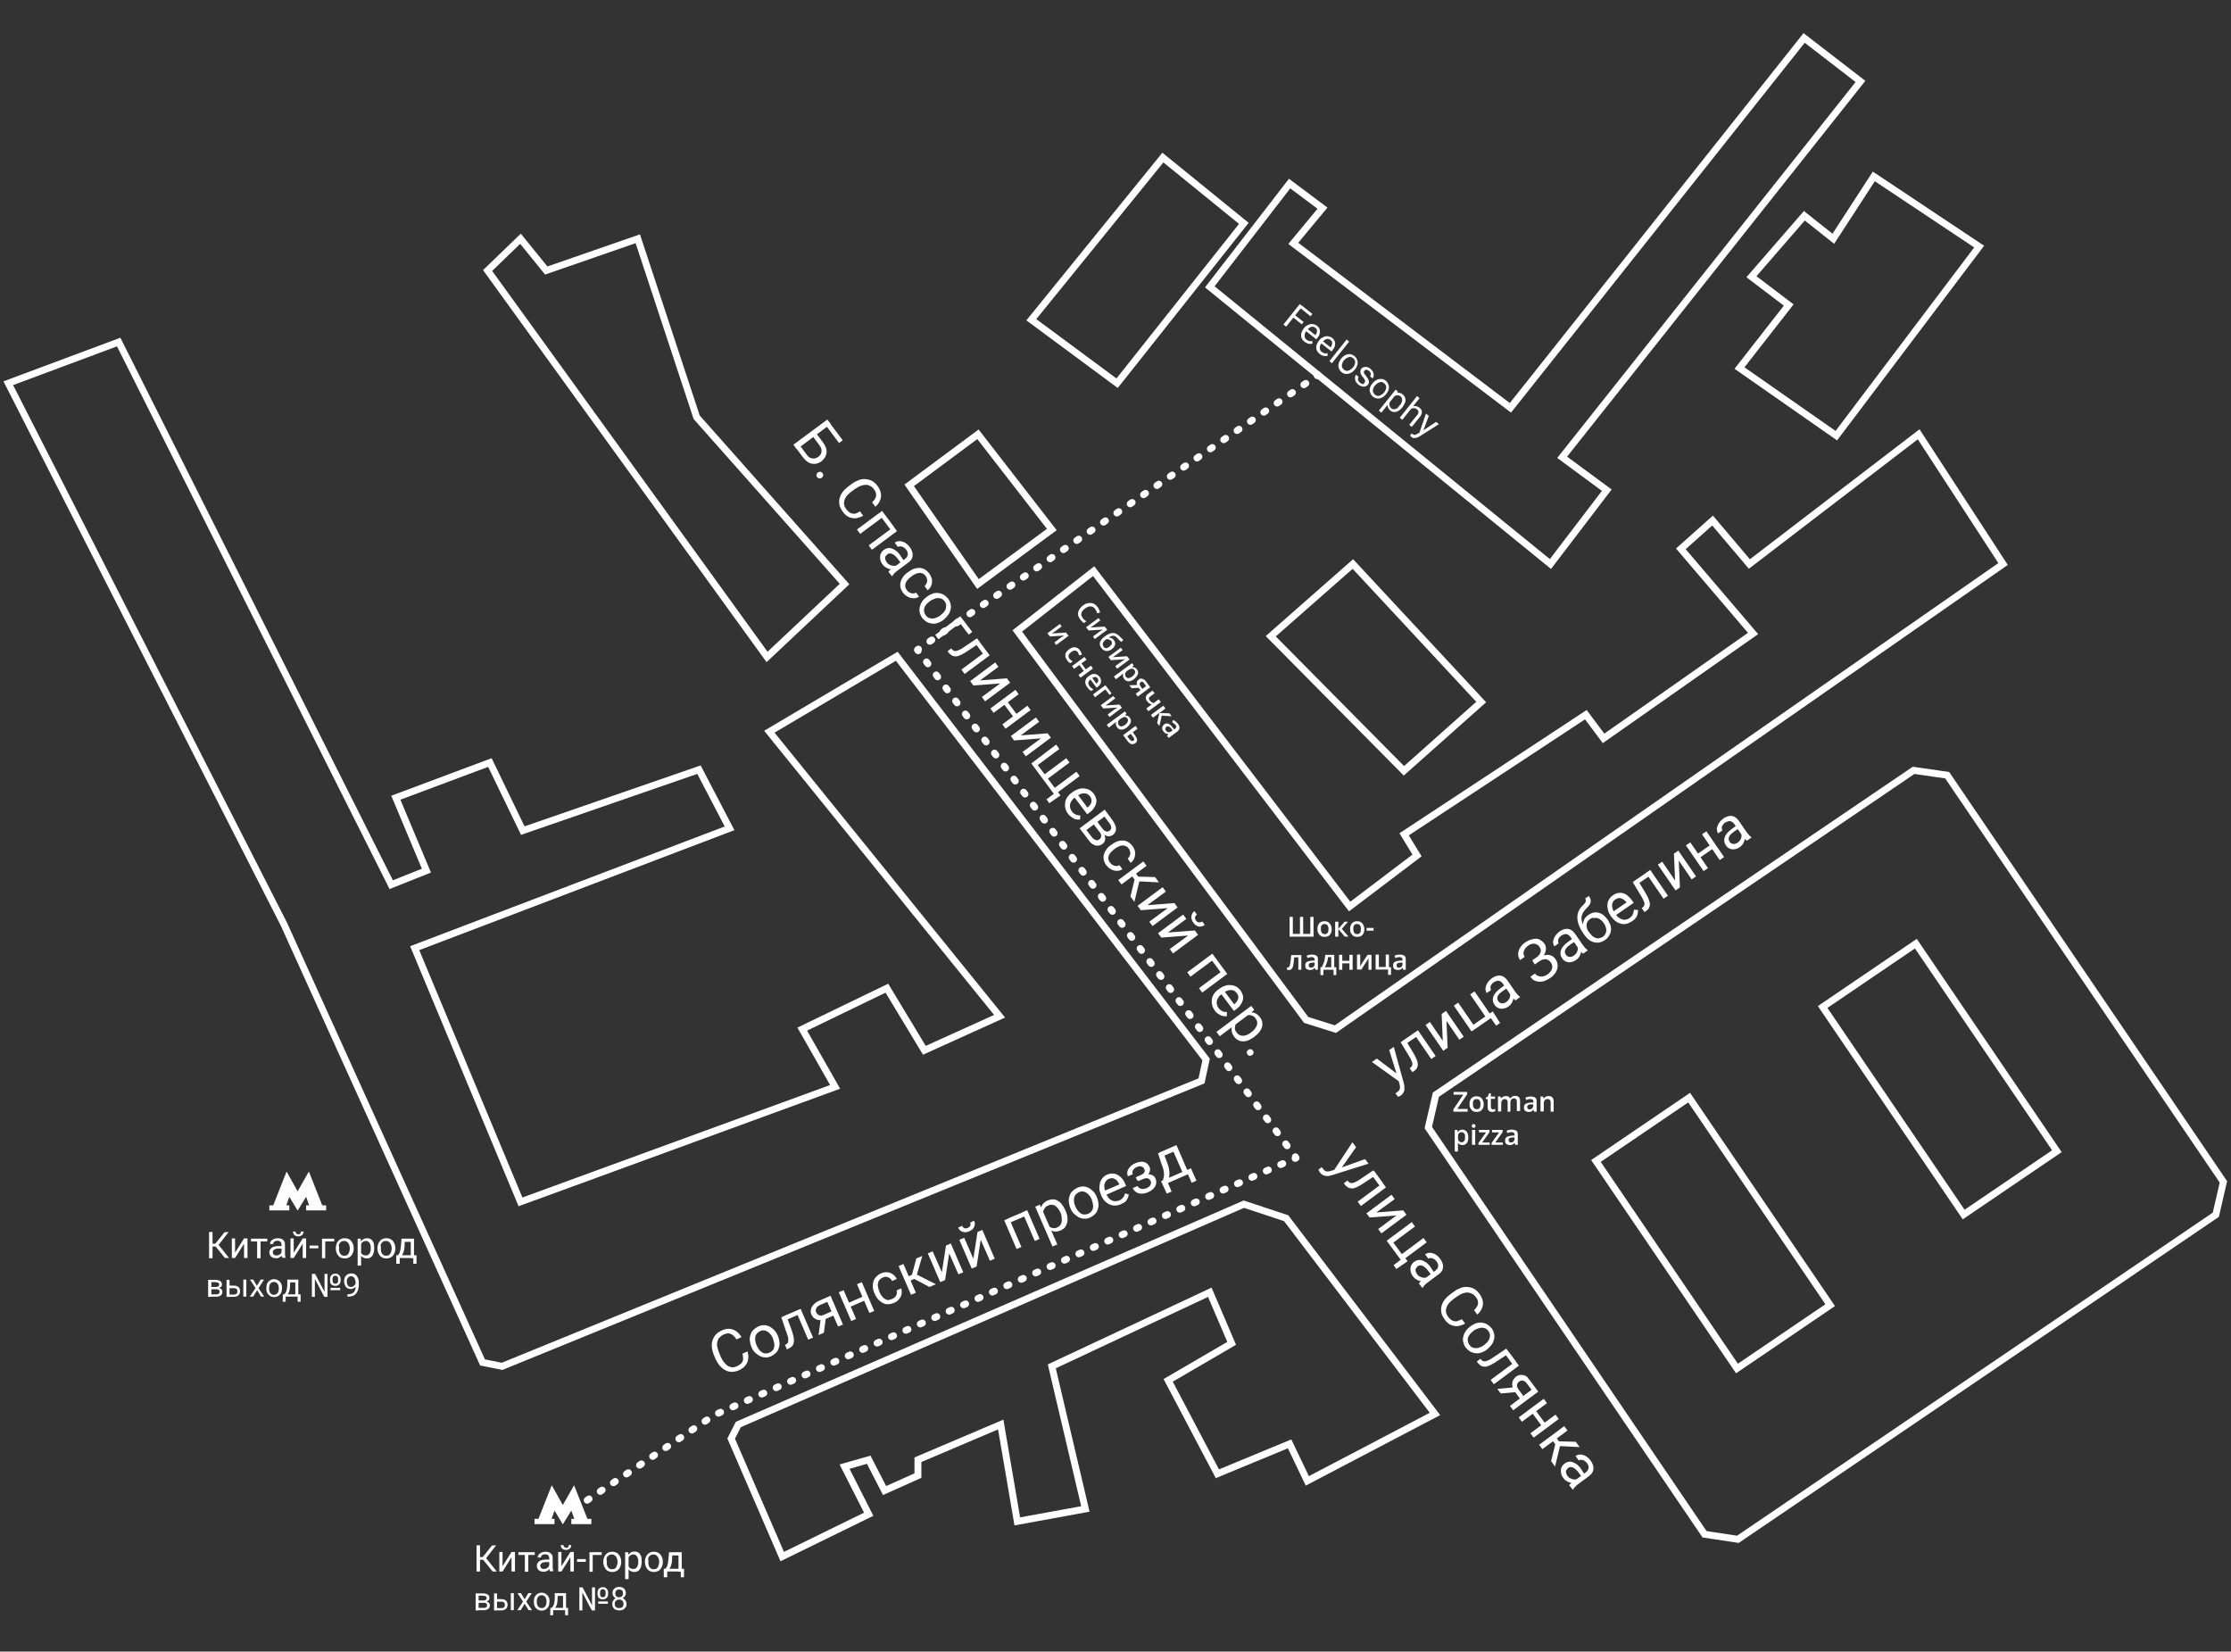 <?xml version="1.0" encoding="UTF-8"?> <svg xmlns="http://www.w3.org/2000/svg" xmlns:xlink="http://www.w3.org/1999/xlink" version="1.1" id="Слой_1" x="0px" y="0px" viewBox="0 0 970 718" style="enable-background:new 0 0 970 718;" xml:space="preserve"><rect x="0" y="0" width="970" height="718" fill="#333333" stroke="none"/> <style type="text/css"> .st0{fill:none;stroke:#FFFFFF;stroke-width:3;stroke-miterlimit:10;} .st1{fill:#FDFDFD;} .st2{fill:#FFFFFF;} .st3{fill:none;stroke:#FFFFFF;stroke-width:3;stroke-linecap:round;stroke-linejoin:round;} .st4{fill:none;stroke:#FFFFFF;stroke-width:3;stroke-linecap:round;stroke-linejoin:round;stroke-dasharray:0.979,5.874,0.979,5.874;} .st5{fill:none;stroke:#FFFFFF;stroke-width:3;stroke-linecap:round;stroke-linejoin:round;stroke-dasharray:0.979,5.874,0.979,5.874,0.979,5.874;} .st6{fill:none;stroke:#FFFFFF;stroke-width:3;stroke-linecap:round;stroke-linejoin:round;stroke-dasharray:1.009,6.055,1.009,6.055;} .st7{fill:none;stroke:#FFFFFF;stroke-width:3;stroke-linecap:round;stroke-linejoin:round;stroke-dasharray:1.009,6.055,1.009,6.055,1.009,6.055;} .st8{fill:none;stroke:#FFFFFF;stroke-width:3;stroke-linecap:round;stroke-linejoin:round;stroke-dasharray:1.006,6.036,1.006,6.036;} .st9{fill:none;stroke:#FFFFFF;stroke-width:3;stroke-linecap:round;stroke-linejoin:round;stroke-dasharray:1.006,6.036,1.006,6.036,1.006,6.036;} .st10{fill:none;stroke:#FFFFFF;stroke-width:3;stroke-miterlimit:9.999;} </style> <polygon class="st0" points="505.6,68.5 540.8,97.1 485.7,166.6 448.4,139 "></polygon> <polygon class="st0" points="526,124.7 674.1,245.2 698.6,213.1 679.2,198.8 808.9,35.4 784.4,16.5 656.7,177.3 562.3,105.8 575,90.5 560.7,79.8 "></polygon> <polygon class="st0" points="475.5,248.3 442.3,274.3 567.9,443.4 580.6,447.4 870.9,245.2 834.2,188.8 760.6,245.2 744.6,226.3 730.8,238.6 762.2,275.4 697.2,321 689.5,310.7 610.5,362.7 616.1,371.9 586.8,394.1 "></polygon> <polygon class="st0" points="425.2,188.8 457.3,230.2 425.2,253.9 395.3,211 "></polygon> <polygon class="st0" points="389.9,285.3 524.4,460.6 522.4,469.9 218.3,594 209.8,592.3 123.4,401.7 123.4,401.7 3.6,166.6 51.6,148.7 170.1,384.6 185.4,378.5 172.1,346.8 213,331.5 227.3,361.1 303.9,334.6 317.2,360.1 180.3,412.2 226.3,522.5 363.1,472.5 348.8,447.4 385.6,429.6 401.9,456.6 434.6,441.8 334.5,318.1 "></polygon> <polygon class="st0" points="277.3,103.8 302.9,181.4 367.2,253.9 333.5,285.6 212,117.6 226.3,103.8 237.5,117.6 "></polygon> <polygon class="st0" points="321,619.3 317.9,625.4 340.1,676.7 377.7,658.3 367.2,637.6 377.7,634.6 384.6,648 399.1,641.5 399.1,634.6 435.1,619.3 442.3,661.4 471.9,656 457.3,594 526,561.8 535.5,584 507.9,600.1 529.3,640.7 560.7,627.7 568.4,643.8 623.9,614.7 559.2,529.6 540.8,523.5 "></polygon> <polygon class="st0" points="814.7,76.7 860.5,107.2 798.4,189.4 756.3,160 777.7,132.6 761.5,120.3 784.5,93.8 797.1,103.8 "></polygon> <polygon class="st1" points="140.1,524 134.3,509.3 129.4,517.9 124.6,509.3 118.8,524 117.1,524 117.1,526.2 125.8,526.2 125.8,524 124.5,524 125.8,520.3 129.4,526.3 133.1,520.3 134.4,524 133.1,524 133.1,526.2 141.8,526.2 141.8,524 "></polygon> <g> <path class="st2" d="M208.7,671.8v11.4h-1.5v-11.4H208.7z M215.7,671.8l-4.9,6.3h-2.7l-0.2-1.2h2l4-5L215.7,671.8L215.7,671.8z M214.2,683.2l-4.3-5.3l0.8-1.3l5.3,6.6H214.2z"></path> <path class="st2" d="M218.5,680.9l3.9-6.2h1.5v8.5h-1.5V677l-3.9,6.2h-1.4v-8.5h1.4V680.9z"></path> <path class="st2" d="M232.5,674.8v1.2h-7.1v-1.2H232.5z M229.7,674.8v8.5h-1.5v-8.5H229.7z"></path> <path class="st2" d="M239,678.1v1h-1.5c-0.4,0-0.8,0-1.1,0.1s-0.6,0.2-0.8,0.3s-0.4,0.3-0.5,0.5s-0.2,0.4-0.2,0.7s0.1,0.5,0.2,0.7 s0.3,0.4,0.5,0.5s0.5,0.2,0.9,0.2s0.8-0.1,1.2-0.3s0.6-0.4,0.8-0.7s0.3-0.5,0.3-0.8l0.6,0.7c0,0.2-0.1,0.5-0.3,0.7 s-0.4,0.5-0.6,0.8s-0.6,0.4-1,0.6c-0.4,0.2-0.8,0.2-1.2,0.2c-0.6,0-1.1-0.1-1.5-0.3s-0.8-0.5-1-0.9s-0.4-0.8-0.4-1.3 s0.1-0.9,0.3-1.2s0.4-0.6,0.8-0.9c0.3-0.2,0.7-0.4,1.2-0.5s1-0.2,1.6-0.2h1.7V678.1z M238.8,681.8v-4.4c0-0.3-0.1-0.6-0.2-0.9 c-0.1-0.2-0.3-0.4-0.6-0.6c-0.3-0.1-0.6-0.2-1-0.2s-0.7,0.1-1,0.2s-0.5,0.3-0.6,0.5s-0.2,0.4-0.2,0.7h-1.4c0-0.3,0.1-0.6,0.2-0.9 s0.4-0.6,0.7-0.8s0.6-0.4,1.1-0.6c0.4-0.1,0.9-0.2,1.4-0.2c0.6,0,1.2,0.1,1.6,0.3c0.5,0.2,0.8,0.5,1.1,0.9s0.4,0.9,0.4,1.6v3.9 c0,0.3,0,0.6,0.1,0.9c0,0.3,0.1,0.6,0.2,0.8v0.1h-1.5c-0.1-0.2-0.1-0.4-0.2-0.7C238.8,682.3,238.8,682,238.8,681.8z"></path> <path class="st2" d="M244.1,680.9l3.9-6.2h1.5v8.5H248V677l-3.9,6.2h-1.4v-8.5h1.4V680.9z M247.2,671.7h1.2c0,0.4-0.1,0.8-0.3,1.1 s-0.5,0.6-0.8,0.7c-0.3,0.2-0.8,0.3-1.2,0.3c-0.7,0-1.3-0.2-1.7-0.6c-0.4-0.4-0.6-0.9-0.6-1.5h1.2c0,0.3,0.1,0.6,0.3,0.8 s0.5,0.4,0.9,0.4s0.7-0.1,0.9-0.4S247.2,672,247.2,671.7z"></path> <path class="st2" d="M254.7,677.8v1.2h-3.8v-1.2H254.7z"></path> <path class="st2" d="M261.6,674.8v1.2h-3.9v7.3h-1.4v-8.5H261.6z"></path> <path class="st2" d="M262.3,679.1v-0.2c0-0.6,0.1-1.2,0.3-1.7c0.2-0.5,0.4-1,0.8-1.4c0.3-0.4,0.7-0.7,1.2-0.9s1-0.3,1.6-0.3 s1.1,0.1,1.6,0.3s0.9,0.5,1.2,0.9c0.3,0.4,0.6,0.8,0.8,1.4c0.2,0.6,0.3,1.1,0.3,1.7v0.2c0,0.6-0.1,1.2-0.3,1.7 c-0.2,0.5-0.4,1-0.8,1.4c-0.3,0.4-0.7,0.7-1.2,0.9s-1,0.3-1.6,0.3s-1.1-0.1-1.6-0.3s-0.9-0.5-1.2-0.9c-0.3-0.4-0.6-0.8-0.8-1.4 C262.4,680.2,262.3,679.7,262.3,679.1z M263.8,678.9v0.2c0,0.4,0,0.8,0.1,1.2s0.2,0.7,0.4,1c0.2,0.3,0.5,0.5,0.8,0.7 c0.3,0.2,0.7,0.2,1.1,0.2c0.4,0,0.7-0.1,1-0.2c0.3-0.1,0.5-0.4,0.7-0.7c0.2-0.3,0.3-0.6,0.4-1c0.1-0.4,0.2-0.8,0.2-1.2v-0.2 c0-0.4-0.1-0.8-0.2-1.2s-0.3-0.7-0.5-1c-0.2-0.3-0.5-0.5-0.8-0.7c-0.3-0.2-0.6-0.2-1.1-0.2c-0.4,0-0.7,0.1-1,0.2 c-0.3,0.2-0.5,0.4-0.8,0.7c-0.3,0.3-0.4,0.6-0.4,1C263.8,678.1,263.8,678.5,263.8,678.9z"></path> <path class="st2" d="M273.3,676.4v10.1h-1.5v-11.7h1.3L273.3,676.4z M279,678.9v0.2c0,0.6-0.1,1.2-0.2,1.7c-0.1,0.5-0.4,1-0.6,1.4 c-0.3,0.4-0.6,0.7-1,0.9s-0.9,0.3-1.4,0.3s-1-0.1-1.4-0.3s-0.8-0.4-1-0.8c-0.3-0.3-0.5-0.7-0.7-1.2c-0.2-0.5-0.3-1-0.3-1.6v-0.9 c0.1-0.6,0.2-1.2,0.4-1.7c0.2-0.5,0.4-0.9,0.7-1.3c0.3-0.4,0.6-0.6,1-0.8s0.9-0.3,1.4-0.3s1,0.1,1.4,0.3s0.8,0.5,1,0.9 c0.3,0.4,0.5,0.8,0.6,1.4C278.9,677.7,279,678.3,279,678.9z M277.5,679.1v-0.2c0-0.4,0-0.8-0.1-1.2s-0.2-0.7-0.4-1 c-0.2-0.3-0.4-0.5-0.7-0.7c-0.3-0.2-0.6-0.2-1-0.2s-0.7,0.1-0.9,0.2c-0.2,0.1-0.5,0.3-0.7,0.5c-0.2,0.2-0.3,0.5-0.5,0.7 c-0.1,0.3-0.2,0.5-0.3,0.8v2c0.1,0.4,0.2,0.7,0.4,1c0.2,0.3,0.4,0.6,0.8,0.8c0.4,0.2,0.7,0.3,1.2,0.3c0.4,0,0.7-0.1,1-0.2 c0.3-0.1,0.5-0.4,0.7-0.7c0.2-0.3,0.3-0.6,0.4-1C277.5,679.9,277.5,679.5,277.5,679.1z"></path> <path class="st2" d="M280.4,679.1v-0.2c0-0.6,0.1-1.2,0.3-1.7c0.2-0.5,0.4-1,0.8-1.4c0.3-0.4,0.7-0.7,1.2-0.9s1-0.3,1.6-0.3 s1.1,0.1,1.6,0.3s0.9,0.5,1.2,0.9c0.3,0.4,0.6,0.8,0.8,1.4c0.2,0.6,0.3,1.1,0.3,1.7v0.2c0,0.6-0.1,1.2-0.3,1.7 c-0.2,0.5-0.4,1-0.8,1.4c-0.3,0.4-0.7,0.7-1.2,0.9s-1,0.3-1.6,0.3s-1.1-0.1-1.6-0.3s-0.9-0.5-1.2-0.9c-0.3-0.4-0.6-0.8-0.8-1.4 C280.5,680.2,280.4,679.7,280.4,679.1z M281.9,678.9v0.2c0,0.4,0,0.8,0.1,1.2s0.2,0.7,0.4,1c0.2,0.3,0.5,0.5,0.8,0.7 c0.3,0.2,0.7,0.2,1.1,0.2c0.4,0,0.7-0.1,1-0.2c0.3-0.1,0.5-0.4,0.7-0.7c0.2-0.3,0.3-0.6,0.4-1c0.1-0.4,0.2-0.8,0.2-1.2v-0.2 c0-0.4-0.1-0.8-0.2-1.2s-0.3-0.7-0.5-1c-0.2-0.3-0.5-0.5-0.8-0.7c-0.3-0.2-0.6-0.2-1.1-0.2c-0.4,0-0.7,0.1-1,0.2 c-0.3,0.2-0.5,0.4-0.8,0.7c-0.3,0.3-0.4,0.6-0.4,1C281.9,678.1,281.9,678.5,281.9,678.9z"></path> <path class="st2" d="M288.6,682h8.8v3.7H296v-2.5h-5.9v2.5h-1.5V682z M290.9,674.8h1.4l-0.1,3.2c0,0.8-0.1,1.5-0.3,2.1 c-0.2,0.6-0.3,1.1-0.6,1.5c-0.2,0.4-0.5,0.8-0.8,1c-0.3,0.3-0.6,0.5-0.9,0.7h-0.7v-1.2h0.3c0.2-0.2,0.3-0.4,0.5-0.6 c0.2-0.2,0.3-0.5,0.4-0.8c0.1-0.3,0.2-0.7,0.3-1.1c0.1-0.4,0.1-1,0.2-1.6L290.9,674.8z M291.3,674.8h5.1v8.5H295v-7.1h-3.6v-1.4 H291.3z"></path> <path class="st2" d="M210.2,696.8h-2.4v-1h2c0.4,0,0.7,0,1-0.1s0.5-0.2,0.6-0.3c0.1-0.2,0.2-0.3,0.2-0.6c0-0.2,0-0.3-0.1-0.5 c-0.1-0.1-0.2-0.2-0.3-0.3s-0.3-0.2-0.6-0.2c-0.2,0-0.5-0.1-0.8-0.1h-1.7v6.4h-1.3v-7.4h2.9c0.5,0,0.9,0,1.3,0.1s0.7,0.2,1,0.4 s0.5,0.4,0.6,0.6c0.1,0.3,0.2,0.6,0.2,0.9c0,0.2,0,0.4-0.1,0.6c-0.1,0.2-0.2,0.4-0.4,0.5c-0.2,0.2-0.4,0.3-0.7,0.4 c-0.3,0.1-0.6,0.2-0.9,0.2L210.2,696.8z M210.2,700h-2.9l0.6-1h2.3c0.4,0,0.6,0,0.9-0.1s0.4-0.2,0.5-0.4s0.2-0.4,0.2-0.6 s-0.1-0.4-0.2-0.6c-0.1-0.2-0.3-0.3-0.5-0.4s-0.5-0.1-0.9-0.1h-1.9v-1h2.4l0.5,0.4c0.4,0,0.8,0.1,1,0.3c0.3,0.2,0.5,0.4,0.6,0.6 c0.1,0.3,0.2,0.5,0.2,0.8s-0.1,0.7-0.2,0.9c-0.1,0.3-0.3,0.5-0.6,0.7c-0.2,0.2-0.5,0.3-0.9,0.4C211.1,700,210.7,700,210.2,700z"></path> <path class="st2" d="M215.8,695.2h2.2c0.6,0,1.1,0.1,1.5,0.3s0.7,0.5,0.9,0.9s0.3,0.8,0.3,1.2c0,0.3-0.1,0.7-0.2,1 c-0.1,0.3-0.3,0.6-0.5,0.8s-0.5,0.4-0.9,0.5c-0.3,0.1-0.7,0.2-1.2,0.2h-3.1v-7.4h1.3v6.4h1.9c0.4,0,0.7-0.1,0.9-0.2 c0.2-0.1,0.4-0.3,0.5-0.5s0.1-0.4,0.1-0.7c0-0.2,0-0.4-0.1-0.7c-0.1-0.2-0.3-0.4-0.5-0.5s-0.5-0.2-0.9-0.2h-2.2V695.2z M223.4,692.6v7.4h-1.3v-7.4H223.4z"></path> <path class="st2" d="M226.5,692.6l1.6,2.7l1.6-2.7h1.5l-2.4,3.7l2.5,3.7h-1.5l-1.7-2.8l-1.7,2.8h-1.5l2.5-3.7l-2.4-3.7H226.5z"></path> <path class="st2" d="M232.1,696.4v-0.2c0-0.5,0.1-1,0.2-1.5c0.2-0.5,0.4-0.9,0.7-1.2s0.6-0.6,1.1-0.8c0.4-0.2,0.9-0.3,1.4-0.3 s1,0.1,1.4,0.3s0.8,0.5,1.1,0.8s0.5,0.7,0.7,1.2s0.2,1,0.2,1.5v0.2c0,0.5-0.1,1-0.2,1.5c-0.2,0.5-0.4,0.9-0.7,1.2s-0.6,0.6-1.1,0.8 c-0.4,0.2-0.9,0.3-1.4,0.3s-1-0.1-1.4-0.3s-0.8-0.5-1.1-0.8s-0.5-0.7-0.7-1.2C232.2,697.4,232.1,696.9,232.1,696.4z M233.4,696.2 v0.2c0,0.4,0,0.7,0.1,1s0.2,0.6,0.4,0.9c0.2,0.3,0.4,0.4,0.7,0.6c0.3,0.1,0.6,0.2,0.9,0.2c0.3,0,0.7-0.1,0.9-0.2 c0.3-0.1,0.5-0.3,0.7-0.6c0.2-0.2,0.3-0.5,0.4-0.9c0.1-0.3,0.1-0.7,0.1-1v-0.2c0-0.4,0-0.7-0.1-1s-0.2-0.6-0.4-0.9 c-0.2-0.3-0.4-0.5-0.7-0.6s-0.6-0.2-0.9-0.2c-0.3,0-0.7,0.1-0.9,0.2c-0.3,0.1-0.5,0.3-0.7,0.6s-0.3,0.5-0.4,0.9 C233.4,695.5,233.4,695.9,233.4,696.2z"></path> <path class="st2" d="M239.3,699h7.7v3.2h-1.3V700h-5.2v2.2h-1.3L239.3,699z M241.2,692.6h1.3l-0.1,2.8c0,0.7-0.1,1.3-0.2,1.8 c-0.1,0.5-0.3,0.9-0.5,1.3c-0.2,0.4-0.4,0.7-0.7,0.9s-0.5,0.4-0.8,0.6h-0.6v-1h0.3c0.2-0.2,0.3-0.4,0.4-0.5 c0.1-0.2,0.3-0.4,0.4-0.7c0.1-0.3,0.2-0.6,0.3-1s0.1-0.8,0.2-1.4L241.2,692.6z M241.6,692.6h4.5v7.4h-1.3v-6.2h-3.2V692.6z"></path> <path class="st2" d="M258.7,690.1v10h-1.4l-4.1-7.8v7.8h-1.3v-10h1.4l4.1,7.8v-7.8H258.7z M259.8,693v-0.7c0-0.5,0.1-0.9,0.3-1.2 c0.2-0.4,0.5-0.6,0.8-0.8c0.3-0.2,0.8-0.3,1.2-0.3c0.5,0,0.9,0.1,1.2,0.3c0.3,0.2,0.6,0.5,0.8,0.8c0.2,0.4,0.3,0.8,0.3,1.2v0.7 c0,0.5-0.1,0.9-0.3,1.2c-0.2,0.4-0.5,0.6-0.8,0.8c-0.3,0.2-0.8,0.3-1.2,0.3c-0.5,0-0.9-0.1-1.3-0.3c-0.4-0.2-0.6-0.5-0.8-0.8 C259.9,693.9,259.8,693.4,259.8,693z M264.3,696.2v1h-4.2v-1H264.3z M260.9,692.3v0.7c0,0.3,0,0.5,0.1,0.7s0.2,0.4,0.4,0.5 c0.2,0.1,0.4,0.2,0.7,0.2c0.3,0,0.5-0.1,0.7-0.2c0.2-0.1,0.3-0.3,0.4-0.5c0.1-0.2,0.1-0.5,0.1-0.7v-0.7c0-0.3,0-0.5-0.1-0.7 s-0.2-0.4-0.4-0.5c-0.2-0.1-0.4-0.2-0.7-0.2c-0.3,0-0.5,0.1-0.7,0.2c-0.2,0.1-0.3,0.3-0.4,0.5C261,691.8,260.9,692,260.9,692.3z"></path> <path class="st2" d="M272.4,697.3c0,0.6-0.1,1.1-0.4,1.5s-0.7,0.7-1.1,1c-0.5,0.2-1,0.3-1.6,0.3s-1.1-0.1-1.6-0.3s-0.9-0.5-1.1-1 c-0.3-0.4-0.4-0.9-0.4-1.5c0-0.4,0.1-0.8,0.2-1.1c0.2-0.3,0.4-0.6,0.6-0.9s0.6-0.4,1-0.6c0.4-0.1,0.8-0.2,1.3-0.2 c0.6,0,1.2,0.1,1.6,0.4c0.5,0.2,0.9,0.6,1.1,1C272.2,696.3,272.4,696.8,272.4,697.3z M272.1,692.6c0,0.5-0.1,0.9-0.4,1.3 c-0.3,0.4-0.6,0.7-1,0.9s-0.9,0.3-1.5,0.3s-1.1-0.1-1.5-0.3s-0.8-0.5-1-0.9c-0.2-0.4-0.4-0.8-0.4-1.3c0-0.6,0.1-1.1,0.4-1.5 s0.6-0.7,1-0.9s0.9-0.3,1.5-0.3s1.1,0.1,1.5,0.3s0.8,0.5,1,0.9C272,691.6,272.1,692.1,272.1,692.6z M271.1,697.3 c0-0.4-0.1-0.7-0.2-1c-0.2-0.3-0.4-0.5-0.7-0.7c-0.3-0.2-0.6-0.2-1-0.2s-0.7,0.1-1,0.2c-0.3,0.2-0.5,0.4-0.7,0.7 c-0.2,0.3-0.2,0.6-0.2,1s0.1,0.7,0.2,1c0.2,0.3,0.4,0.5,0.7,0.6c0.3,0.1,0.6,0.2,1,0.2s0.7-0.1,1-0.2c0.3-0.1,0.5-0.4,0.7-0.6 C271,698,271.1,697.7,271.1,697.3z M270.9,692.7c0-0.3-0.1-0.6-0.2-0.9c-0.1-0.3-0.3-0.5-0.6-0.6c-0.2-0.1-0.5-0.2-0.9-0.2 c-0.3,0-0.6,0.1-0.9,0.2c-0.2,0.1-0.4,0.3-0.6,0.6c-0.1,0.3-0.2,0.6-0.2,0.9c0,0.3,0.1,0.6,0.2,0.9c0.1,0.3,0.3,0.5,0.6,0.6 c0.3,0.1,0.5,0.2,0.9,0.2c0.3,0,0.6-0.1,0.9-0.2c0.2-0.1,0.4-0.3,0.6-0.6C270.8,693.3,270.9,693,270.9,692.7z"></path> </g> <g> <path class="st2" d="M92.4,535.6V547h-1.5v-11.4H92.4z M99.4,535.6l-4.9,6.3h-2.7l-0.2-1.2h2l4-5L99.4,535.6L99.4,535.6z M97.8,546.9l-4.3-5.3l0.8-1.3l5.3,6.6L97.8,546.9L97.8,546.9z"></path> <path class="st2" d="M102.2,544.6l3.9-6.2h1.5v8.5h-1.5v-6.2l-3.9,6.2h-1.4v-8.5h1.4V544.6z"></path> <path class="st2" d="M116.2,538.5v1.2h-7.1v-1.2H116.2z M113.3,538.5v8.5h-1.5v-8.5H113.3z"></path> <path class="st2" d="M122.7,541.8v1h-1.5c-0.4,0-0.8,0-1.1,0.1c-0.3,0.1-0.6,0.2-0.8,0.3c-0.2,0.1-0.4,0.3-0.5,0.5 s-0.2,0.4-0.2,0.7c0,0.3,0.1,0.5,0.2,0.7s0.3,0.4,0.5,0.5c0.2,0.1,0.5,0.2,0.9,0.2s0.8-0.1,1.2-0.3c0.3-0.2,0.6-0.4,0.8-0.7 c0.2-0.3,0.3-0.5,0.3-0.8l0.6,0.7c0,0.2-0.1,0.5-0.3,0.7c-0.2,0.3-0.4,0.5-0.6,0.8c-0.3,0.2-0.6,0.4-1,0.6s-0.8,0.2-1.2,0.2 c-0.6,0-1.1-0.1-1.5-0.3c-0.4-0.2-0.8-0.5-1-0.9c-0.2-0.4-0.4-0.8-0.4-1.3s0.1-0.9,0.3-1.2c0.2-0.3,0.4-0.6,0.8-0.9 c0.3-0.2,0.7-0.4,1.2-0.5c0.5-0.1,1-0.2,1.6-0.2L122.7,541.8L122.7,541.8z M122.4,545.5v-4.4c0-0.3-0.1-0.6-0.2-0.9 c-0.1-0.2-0.3-0.4-0.6-0.6c-0.3-0.1-0.6-0.2-1-0.2s-0.7,0.1-1,0.2c-0.3,0.1-0.5,0.3-0.6,0.5c-0.2,0.2-0.2,0.4-0.2,0.7h-1.4 c0-0.3,0.1-0.6,0.2-0.9c0.1-0.3,0.4-0.6,0.7-0.8c0.3-0.2,0.6-0.4,1.1-0.6c0.4-0.1,0.9-0.2,1.4-0.2c0.6,0,1.2,0.1,1.6,0.3 c0.5,0.2,0.8,0.5,1.1,0.9c0.3,0.4,0.4,0.9,0.4,1.6v3.9c0,0.3,0,0.6,0.1,0.9c0,0.3,0.1,0.6,0.2,0.8v0.1h-1.5 c-0.1-0.2-0.1-0.4-0.2-0.7C122.5,546,122.4,545.7,122.4,545.5z"></path> <path class="st2" d="M127.7,544.6l3.9-6.2h1.5v8.5h-1.5v-6.2l-3.9,6.2h-1.4v-8.5h1.4V544.6z M130.8,535.4h1.2 c0,0.4-0.1,0.8-0.3,1.1c-0.2,0.3-0.5,0.6-0.8,0.7c-0.3,0.2-0.8,0.3-1.2,0.3c-0.7,0-1.3-0.2-1.7-0.6c-0.4-0.4-0.6-0.9-0.6-1.5h1.1 c0,0.3,0.1,0.6,0.3,0.8c0.2,0.2,0.5,0.4,0.9,0.4c0.4,0,0.7-0.1,0.9-0.4C130.8,536,130.8,535.7,130.8,535.4z"></path> <path class="st2" d="M138.4,541.5v1.2h-3.8v-1.2H138.4z"></path> <path class="st2" d="M145.3,538.5v1.2h-3.9v7.3H140v-8.5H145.3z"></path> <path class="st2" d="M146,542.8v-0.2c0-0.6,0.1-1.2,0.3-1.7s0.4-1,0.8-1.4c0.3-0.4,0.7-0.7,1.2-0.9s1-0.3,1.6-0.3 c0.6,0,1.1,0.1,1.6,0.3c0.5,0.2,0.9,0.5,1.2,0.9c0.3,0.4,0.6,0.8,0.8,1.4c0.2,0.5,0.3,1.1,0.3,1.7v0.2c0,0.6-0.1,1.2-0.3,1.7 c-0.2,0.5-0.4,1-0.8,1.4c-0.3,0.4-0.7,0.7-1.2,0.9c-0.5,0.2-1,0.3-1.6,0.3c-0.6,0-1.1-0.1-1.6-0.3s-0.9-0.5-1.2-0.9 c-0.3-0.4-0.6-0.8-0.8-1.4C146.1,544,146,543.4,146,542.8z M147.4,542.6v0.2c0,0.4,0,0.8,0.1,1.2c0.1,0.4,0.2,0.7,0.4,1 c0.2,0.3,0.5,0.5,0.8,0.7s0.7,0.2,1.1,0.2c0.4,0,0.7-0.1,1-0.2c0.3-0.2,0.5-0.4,0.7-0.7c0.2-0.3,0.3-0.6,0.4-1 c0.1-0.4,0.2-0.8,0.2-1.2v-0.2c0-0.4-0.1-0.8-0.2-1.2c-0.1-0.4-0.3-0.7-0.5-1s-0.5-0.5-0.8-0.7s-0.6-0.2-1.1-0.2 c-0.4,0-0.7,0.1-1,0.2c-0.3,0.2-0.5,0.4-0.8,0.7c-0.2,0.3-0.4,0.6-0.4,1C147.5,541.8,147.4,542.2,147.4,542.6z"></path> <path class="st2" d="M157,540.1v10.1h-1.5v-11.7h1.3L157,540.1z M162.7,542.6v0.2c0,0.6-0.1,1.2-0.2,1.7c-0.1,0.5-0.4,1-0.6,1.4 c-0.3,0.4-0.6,0.7-1,0.9c-0.4,0.2-0.9,0.3-1.4,0.3s-1-0.1-1.4-0.3c-0.4-0.2-0.8-0.4-1-0.8c-0.3-0.3-0.5-0.7-0.7-1.2s-0.3-1-0.3-1.6 v-0.8c0.1-0.6,0.2-1.2,0.4-1.7s0.4-0.9,0.7-1.3c0.3-0.4,0.6-0.6,1-0.8c0.4-0.2,0.9-0.3,1.4-0.3s1,0.1,1.4,0.3 c0.4,0.2,0.8,0.5,1,0.9c0.3,0.4,0.5,0.8,0.6,1.4C162.6,541.4,162.7,542,162.7,542.6z M161.2,542.8v-0.2c0-0.4,0-0.8-0.1-1.2 c-0.1-0.4-0.2-0.7-0.4-1c-0.2-0.3-0.4-0.5-0.7-0.7s-0.6-0.2-1-0.2c-0.4,0-0.7,0.1-0.9,0.2c-0.3,0.1-0.5,0.3-0.7,0.5 s-0.3,0.5-0.5,0.7c-0.1,0.3-0.2,0.5-0.3,0.8v2c0.1,0.4,0.2,0.7,0.4,1c0.2,0.3,0.4,0.6,0.8,0.8c0.4,0.2,0.7,0.3,1.2,0.3 c0.4,0,0.7-0.1,1-0.2c0.3-0.2,0.5-0.4,0.7-0.7c0.2-0.3,0.3-0.6,0.4-1C161.2,543.6,161.2,543.2,161.2,542.8z"></path> <path class="st2" d="M164.1,542.8v-0.2c0-0.6,0.1-1.2,0.3-1.7c0.2-0.5,0.4-1,0.8-1.4c0.3-0.4,0.7-0.7,1.2-0.9s1-0.3,1.6-0.3 c0.6,0,1.1,0.1,1.6,0.3c0.5,0.2,0.9,0.5,1.2,0.9c0.3,0.4,0.6,0.8,0.8,1.4c0.2,0.5,0.3,1.1,0.3,1.7v0.2c0,0.6-0.1,1.2-0.3,1.7 s-0.4,1-0.8,1.4c-0.3,0.4-0.7,0.7-1.2,0.9c-0.5,0.2-1,0.3-1.6,0.3c-0.6,0-1.1-0.1-1.6-0.3s-0.9-0.5-1.2-0.9 c-0.3-0.4-0.6-0.8-0.8-1.4C164.2,544,164.1,543.4,164.1,542.8z M165.6,542.6v0.2c0,0.4,0,0.8,0.1,1.2c0.1,0.4,0.2,0.7,0.4,1 c0.2,0.3,0.5,0.5,0.8,0.7s0.7,0.2,1.1,0.2c0.4,0,0.7-0.1,1-0.2c0.3-0.2,0.5-0.4,0.7-0.7c0.2-0.3,0.3-0.6,0.4-1 c0.1-0.4,0.2-0.8,0.2-1.2v-0.2c0-0.4-0.1-0.8-0.2-1.2c-0.1-0.4-0.3-0.7-0.5-1s-0.5-0.5-0.8-0.7s-0.6-0.2-1.1-0.2 c-0.4,0-0.7,0.1-1,0.2c-0.3,0.2-0.5,0.4-0.8,0.7c-0.2,0.3-0.4,0.6-0.4,1C165.6,541.8,165.6,542.2,165.6,542.6z"></path> <path class="st2" d="M172.3,545.7h8.8v3.7h-1.4v-2.5h-5.9v2.5h-1.5V545.7z M174.6,538.5h1.4l-0.1,3.2c0,0.8-0.1,1.5-0.3,2.1 c-0.2,0.6-0.3,1.1-0.6,1.5c-0.2,0.4-0.5,0.8-0.8,1c-0.3,0.3-0.6,0.5-0.9,0.7h-0.7v-1.2h0.3c0.2-0.2,0.3-0.4,0.5-0.6 s0.3-0.5,0.4-0.8c0.1-0.3,0.2-0.7,0.3-1.1c0.1-0.4,0.1-1,0.2-1.6L174.6,538.5z M174.9,538.5h5.1v8.5h-1.4v-7.1H175L174.9,538.5 L174.9,538.5z"></path> <path class="st2" d="M93.9,560.5h-2.4v-1h2c0.4,0,0.7,0,1-0.1c0.3-0.1,0.5-0.2,0.6-0.3c0.1-0.2,0.2-0.3,0.2-0.6 c0-0.2,0-0.3-0.1-0.5c-0.1-0.1-0.2-0.2-0.3-0.3s-0.3-0.2-0.6-0.2c-0.2,0-0.5-0.1-0.8-0.1h-1.6v6.4h-1.4v-7.4h2.9 c0.5,0,0.9,0,1.3,0.1c0.4,0.1,0.7,0.2,1,0.4c0.3,0.2,0.5,0.4,0.6,0.6c0.1,0.3,0.2,0.6,0.2,0.9c0,0.2,0,0.4-0.1,0.6 s-0.2,0.4-0.4,0.5c-0.2,0.2-0.4,0.3-0.7,0.4c-0.3,0.1-0.6,0.2-0.9,0.2L93.9,560.5z M93.9,563.7H91l0.6-1h2.3c0.4,0,0.6,0,0.9-0.1 c0.3-0.1,0.4-0.2,0.5-0.4s0.2-0.4,0.2-0.6s-0.1-0.4-0.2-0.6c-0.1-0.2-0.3-0.3-0.5-0.4c-0.2-0.1-0.5-0.1-0.9-0.1H92v-1h2.4l0.5,0.4 c0.4,0,0.7,0.1,1,0.3c0.3,0.2,0.5,0.4,0.6,0.6c0.1,0.3,0.2,0.5,0.2,0.8s-0.1,0.7-0.2,0.9c-0.1,0.3-0.3,0.5-0.6,0.7 c-0.2,0.2-0.5,0.3-0.9,0.4C94.6,563.7,94.3,563.7,93.9,563.7z"></path> <path class="st2" d="M99.5,558.9h2.2c0.6,0,1.1,0.1,1.5,0.3s0.7,0.5,0.9,0.9c0.2,0.4,0.3,0.8,0.3,1.2c0,0.3-0.1,0.7-0.2,1 c-0.1,0.3-0.3,0.6-0.5,0.8c-0.2,0.2-0.5,0.4-0.9,0.5c-0.3,0.1-0.7,0.2-1.2,0.2h-3.1v-7.4h1.3v6.4h1.9c0.4,0,0.7-0.1,0.9-0.2 c0.2-0.1,0.4-0.3,0.5-0.5s0.1-0.4,0.1-0.7c0-0.2,0-0.4-0.1-0.7c-0.1-0.2-0.3-0.4-0.5-0.5c-0.2-0.1-0.5-0.2-0.9-0.2h-2.2 C99.5,560,99.5,558.9,99.5,558.9z M107.1,556.3v7.4h-1.3v-7.4L107.1,556.3L107.1,556.3z"></path> <path class="st2" d="M110.1,556.3l1.6,2.7l1.6-2.7h1.5l-2.4,3.7l2.5,3.7h-1.4l-1.7-2.8l-1.7,2.8h-1.5l2.5-3.7l-2.4-3.7H110.1z"></path> <path class="st2" d="M115.8,560.1v-0.2c0-0.5,0.1-1,0.2-1.5c0.1-0.5,0.4-0.9,0.7-1.2c0.3-0.3,0.6-0.6,1.1-0.8 c0.4-0.2,0.9-0.3,1.4-0.3s1,0.1,1.4,0.3c0.4,0.2,0.8,0.5,1.1,0.8c0.3,0.3,0.5,0.7,0.7,1.2c0.2,0.5,0.2,1,0.2,1.5v0.2 c0,0.5-0.1,1-0.2,1.5c-0.2,0.5-0.4,0.9-0.7,1.2c-0.3,0.3-0.6,0.6-1.1,0.8c-0.4,0.2-0.9,0.3-1.4,0.3s-1-0.1-1.4-0.3 s-0.8-0.5-1.1-0.8c-0.3-0.3-0.5-0.7-0.7-1.2C115.8,561.1,115.8,560.6,115.8,560.1z M117,560v0.2c0,0.4,0,0.7,0.1,1s0.2,0.6,0.4,0.9 c0.2,0.3,0.4,0.4,0.7,0.6c0.3,0.2,0.6,0.2,0.9,0.2s0.7-0.1,0.9-0.2c0.2-0.1,0.5-0.3,0.7-0.6c0.2-0.2,0.3-0.5,0.4-0.9 c0.1-0.3,0.1-0.7,0.1-1V560c0-0.4,0-0.7-0.1-1s-0.2-0.6-0.4-0.9c-0.2-0.3-0.4-0.5-0.7-0.6c-0.3-0.1-0.6-0.2-0.9-0.2 c-0.3,0-0.7,0.1-0.9,0.2c-0.3,0.1-0.5,0.3-0.7,0.6c-0.2,0.3-0.3,0.5-0.4,0.9C117.1,559.2,117,559.6,117,560z"></path> <path class="st2" d="M123,562.7h7.7v3.2h-1.3v-2.2h-5.2v2.2h-1.3L123,562.7z M124.9,556.3h1.3l-0.1,2.8c0,0.7-0.1,1.3-0.2,1.8 c-0.1,0.5-0.3,0.9-0.5,1.3c-0.2,0.4-0.4,0.7-0.7,0.9c-0.3,0.2-0.5,0.4-0.8,0.6h-0.6v-1h0.3c0.2-0.2,0.3-0.4,0.4-0.5 c0.1-0.2,0.3-0.4,0.4-0.7c0.1-0.3,0.2-0.6,0.3-1s0.1-0.8,0.2-1.4L124.9,556.3z M125.2,556.3h4.5v7.4h-1.3v-6.2h-3.2V556.3z"></path> <path class="st2" d="M142.4,553.8v10H141l-4.1-7.8v7.8h-1.3v-10h1.4l4.1,7.8v-7.8H142.4z M143.5,556.7V556c0-0.5,0.1-0.9,0.3-1.2 c0.2-0.4,0.5-0.6,0.8-0.8c0.3-0.2,0.8-0.3,1.2-0.3c0.5,0,0.9,0.1,1.2,0.3s0.6,0.5,0.8,0.8c0.2,0.4,0.3,0.8,0.3,1.2v0.7 c0,0.5-0.1,0.9-0.3,1.2c-0.2,0.4-0.5,0.6-0.8,0.8s-0.8,0.3-1.2,0.3c-0.5,0-0.9-0.1-1.3-0.3c-0.4-0.2-0.6-0.5-0.8-0.8 C143.6,557.6,143.5,557.2,143.5,556.7z M147.9,559.9v1h-4.2v-1H147.9z M144.6,556v0.7c0,0.3,0,0.5,0.1,0.7c0.1,0.2,0.2,0.4,0.4,0.5 c0.2,0.1,0.4,0.2,0.7,0.2s0.5-0.1,0.7-0.2c0.2-0.1,0.3-0.3,0.4-0.5c0.1-0.2,0.1-0.5,0.1-0.7V556c0-0.3,0-0.5-0.1-0.7 c-0.1-0.2-0.2-0.4-0.4-0.5c-0.2-0.1-0.4-0.2-0.7-0.2s-0.5,0.1-0.7,0.2c-0.2,0.1-0.3,0.3-0.4,0.5C144.6,555.5,144.6,555.7,144.6,556 z"></path> <path class="st2" d="M151,562.7L151,562.7c0.8,0,1.4-0.1,1.9-0.3s0.8-0.5,1.1-0.8c0.2-0.3,0.4-0.7,0.5-1.2c0.1-0.4,0.1-0.9,0.1-1.3 v-1.5c0-0.5-0.1-0.9-0.2-1.2c-0.1-0.4-0.2-0.6-0.4-0.9c-0.2-0.2-0.4-0.4-0.6-0.5c-0.2-0.1-0.5-0.2-0.7-0.2c-0.3,0-0.6,0.1-0.8,0.2 c-0.2,0.1-0.4,0.3-0.6,0.5s-0.3,0.5-0.4,0.7c-0.1,0.3-0.1,0.6-0.1,0.9s0,0.6,0.1,0.9c0.1,0.3,0.2,0.5,0.3,0.8 c0.2,0.2,0.3,0.4,0.6,0.5c0.3,0.1,0.5,0.2,0.8,0.2s0.5-0.1,0.8-0.2c0.2-0.1,0.5-0.3,0.7-0.5s0.3-0.4,0.5-0.7 c0.2-0.3,0.2-0.5,0.2-0.8h0.6c0,0.4-0.1,0.8-0.2,1.1c-0.1,0.4-0.4,0.7-0.6,1s-0.6,0.5-0.9,0.7c-0.4,0.2-0.7,0.3-1.2,0.3 s-0.9-0.1-1.3-0.3c-0.4-0.2-0.7-0.4-0.9-0.8c-0.2-0.3-0.4-0.7-0.5-1.1c-0.1-0.4-0.2-0.8-0.2-1.2c0-0.5,0.1-0.9,0.2-1.3 c0.1-0.4,0.3-0.8,0.6-1.1c0.3-0.3,0.6-0.6,1-0.7c0.4-0.1,0.8-0.3,1.3-0.3c0.6,0,1.1,0.1,1.5,0.3c0.4,0.2,0.7,0.5,1,0.9 c0.3,0.4,0.4,0.8,0.6,1.3s0.2,1,0.2,1.5v0.5c0,0.5,0,1-0.1,1.6c-0.1,0.5-0.2,1-0.4,1.5c-0.2,0.5-0.5,0.9-0.8,1.3 c-0.4,0.4-0.8,0.7-1.4,0.9c-0.6,0.2-1.3,0.3-2.1,0.3h-0.1L151,562.7L151,562.7z"></path> </g> <g> <path class="st2" d="M322.8,588.5l2.2-1c0.3,1.1,0.5,2.2,0.3,3.2c-0.1,1.1-0.5,2-1.2,2.9c-0.7,0.9-1.7,1.6-3,2.2 c-1,0.4-2,0.6-2.9,0.6c-1,0-1.9-0.2-2.8-0.7c-0.9-0.5-1.7-1.1-2.4-1.9c-0.7-0.8-1.3-1.8-1.9-3l-0.7-1.7c-0.5-1.2-0.8-2.3-0.9-3.4 c-0.1-1.1,0-2.1,0.3-3c0.3-0.9,0.8-1.8,1.4-2.5c0.7-0.7,1.5-1.3,2.6-1.8c1.3-0.6,2.4-0.8,3.5-0.7s2.1,0.5,2.9,1.1s1.6,1.5,2.2,2.5 l-2.2,1c-0.4-0.7-0.9-1.3-1.5-1.8c-0.5-0.4-1.1-0.7-1.8-0.8c-0.7-0.1-1.4,0.1-2.3,0.5c-0.7,0.3-1.3,0.8-1.8,1.3s-0.7,1.1-0.9,1.8 c-0.2,0.7-0.2,1.4,0,2.3c0.2,0.9,0.4,1.7,0.8,2.6l0.7,1.7c0.4,0.8,0.8,1.6,1.3,2.2c0.5,0.6,1,1.2,1.6,1.6s1.2,0.6,1.9,0.7 c0.7,0.1,1.4-0.1,2.1-0.4c0.9-0.4,1.6-0.9,2.1-1.4c0.4-0.5,0.7-1.2,0.7-1.8C323.1,590.1,323,589.3,322.8,588.5z"></path> <path class="st2" d="M326.8,585.8l-0.1-0.3c-0.4-0.9-0.6-1.8-0.7-2.7c-0.1-0.9,0-1.7,0.3-2.5c0.2-0.8,0.6-1.5,1.2-2.1 c0.6-0.6,1.3-1.1,2.1-1.5c0.9-0.4,1.7-0.6,2.6-0.6c0.8,0,1.6,0.2,2.4,0.6c0.7,0.4,1.4,0.9,2,1.5c0.6,0.7,1.1,1.4,1.5,2.3l0.1,0.3 c0.4,0.9,0.6,1.8,0.7,2.7s0,1.7-0.3,2.5c-0.2,0.8-0.6,1.5-1.2,2.1s-1.3,1.1-2.1,1.5c-0.9,0.4-1.7,0.6-2.6,0.5 c-0.8,0-1.6-0.2-2.4-0.6c-0.7-0.4-1.4-0.9-2-1.5C327.7,587.5,327.2,586.7,326.8,585.8z M328.9,584.7l0.1,0.3c0.3,0.6,0.6,1.2,1,1.7 s0.8,0.9,1.3,1.2s1,0.5,1.5,0.5c0.6,0,1.1-0.1,1.7-0.3c0.6-0.3,1-0.6,1.4-1s0.6-0.9,0.7-1.5c0.1-0.6,0.1-1.1,0-1.7 c-0.1-0.6-0.3-1.2-0.5-1.9l-0.1-0.3c-0.3-0.6-0.6-1.2-1-1.6c-0.4-0.5-0.8-0.9-1.3-1.2s-1-0.5-1.5-0.5c-0.5-0.1-1.1,0-1.7,0.3 c-0.6,0.3-1,0.6-1.4,1c-0.3,0.4-0.6,0.9-0.7,1.5s-0.1,1.1,0,1.8S328.6,584,328.9,584.7z"></path> <path class="st2" d="M339.7,572.7l2.1-0.9l2.3,6.2c0.4,1,0.6,1.8,0.8,2.6c0.2,0.8,0.3,1.4,0.3,2s-0.1,1.1-0.2,1.6 c-0.2,0.5-0.4,0.8-0.8,1.2c-0.4,0.3-0.8,0.6-1.4,0.9l-0.7,0.3l-0.8-1.9l0.4-0.2c0.3-0.2,0.6-0.4,0.7-0.6c0.2-0.2,0.3-0.5,0.3-0.8 s0-0.7,0-1.2s-0.2-1-0.4-1.6c-0.2-0.6-0.4-1.3-0.7-2L339.7,572.7z M346.2,569.8l0.8,1.8l-6,2.6l-0.8-1.8L346.2,569.8z M348.1,569 l5.4,12.5l-2.1,0.9l-5.4-12.5L348.1,569z"></path> <path class="st2" d="M355.9,565.6l5.2-2.3l5.4,12.5l-2.1,0.9l-4.7-10.7l-3.1,1.3c-0.6,0.3-1.1,0.6-1.4,1s-0.5,0.8-0.5,1.2 s0,0.8,0.2,1.1c0.1,0.3,0.4,0.6,0.7,0.9c0.3,0.2,0.7,0.4,1.1,0.4c0.4,0.1,0.9,0,1.5-0.3l3.9-1.7l0.8,1.8l-3.9,1.7 c-0.7,0.3-1.4,0.5-2,0.5s-1.2,0-1.8-0.2c-0.5-0.2-1-0.5-1.4-0.8s-0.7-0.8-1-1.4c-0.2-0.5-0.4-1.1-0.3-1.6s0.1-1.1,0.4-1.6 s0.6-1,1.1-1.4C354.5,566.3,355.1,566,355.9,565.6z M356.9,572.9l2.3-1l-1,7.5l-2.3,1L356.9,572.9z"></path> <path class="st2" d="M366.8,560.9l5.4,12.5l-2.1,0.9l-5.4-12.5L366.8,560.9z M375.3,563.6l0.8,1.7l-6.6,2.9l-0.8-1.7L375.3,563.6z M374.7,557.4l5.4,12.5l-2.1,0.9l-5.4-12.5L374.7,557.4z"></path> <path class="st2" d="M387.9,564.7c0.5-0.2,0.9-0.5,1.3-0.9c0.3-0.4,0.6-0.8,0.7-1.3s0.1-1-0.1-1.5l2-0.9c0.3,0.8,0.3,1.5,0.2,2.4 s-0.6,1.6-1.1,2.3c-0.6,0.7-1.3,1.3-2.2,1.6c-0.9,0.4-1.8,0.6-2.7,0.6c-0.8,0-1.6-0.2-2.3-0.6c-0.7-0.4-1.3-0.9-1.9-1.5 c-0.6-0.7-1-1.4-1.4-2.2l-0.2-0.5c-0.4-0.8-0.6-1.7-0.7-2.5s0-1.7,0.2-2.4c0.2-0.8,0.6-1.5,1.1-2.1c0.6-0.6,1.3-1.2,2.2-1.6 c1-0.4,1.9-0.6,2.8-0.5c0.9,0.1,1.7,0.4,2.4,0.9c0.7,0.5,1.3,1.2,1.7,2l-2,0.9c-0.3-0.5-0.6-0.9-1-1.2c-0.4-0.3-0.9-0.5-1.4-0.6 c-0.5-0.1-1.1,0-1.7,0.3c-0.7,0.3-1.1,0.7-1.5,1.1c-0.3,0.5-0.5,0.9-0.6,1.5c-0.1,0.5,0,1.1,0.1,1.7s0.3,1.1,0.5,1.7l0.2,0.5 c0.2,0.5,0.5,1.1,0.9,1.5c0.3,0.5,0.7,0.9,1.2,1.2c0.4,0.3,0.9,0.5,1.5,0.6C386.6,565.1,387.2,565,387.9,564.7z"></path> <path class="st2" d="M392.8,549.5l5.4,12.5l-2.1,0.9l-5.4-12.5L392.8,549.5z M401,546l-2.8,9.7l-3,1.3l-1.1-1.7l2.4-1.1l1.9-7.1 L401,546z M404.1,559.5l-7-3.7l0.7-2.1l9.1,4.6L404.1,559.5z"></path> <path class="st2" d="M409.5,553.1l1.8-11.6l2.1-0.9l5.4,12.5l-2.1,0.9l-4-9.1l-1.8,11.6l-2.1,0.9l-5.4-12.5l2.1-0.9L409.5,553.1z"></path> <path class="st2" d="M421.8,531.5l1.7-0.8c0.3,0.6,0.4,1.2,0.3,1.8s-0.3,1.1-0.7,1.6c-0.4,0.5-1,0.9-1.7,1.2 c-1.1,0.5-2,0.5-2.9,0.2s-1.5-0.9-1.9-1.8l1.7-0.8c0.2,0.5,0.5,0.8,0.9,1s0.9,0.2,1.6-0.1c0.6-0.3,1-0.6,1.1-1.1 C422.1,532.5,422,532,421.8,531.5z M423.2,547.2l1.8-11.6l2.1-0.9l5.4,12.5l-2.1,0.9l-4-9.1l-1.8,11.6l-2.1,0.9l-5.4-12.5l2.1-0.9 L423.2,547.2z"></path> <path class="st2" d="M438.7,529.6l5.4,12.5L442,543l-5.4-12.5L438.7,529.6z M444.7,527l0.8,1.8l-6.4,2.7l-0.8-1.8L444.7,527z M446.6,526.1l5.4,12.5l-2.1,0.9l-5.4-12.5L446.6,526.1z"></path> <path class="st2" d="M453.2,526.1l6.5,14.9l-2.1,0.9l-7.5-17.3l2-0.9L453.2,526.1z M463.2,526.2l0.1,0.2c0.4,0.9,0.7,1.8,0.8,2.7 c0.1,0.9,0.1,1.7-0.1,2.4c-0.2,0.7-0.5,1.4-0.9,2c-0.5,0.6-1.1,1-1.9,1.4c-0.8,0.3-1.5,0.5-2.3,0.5c-0.7,0-1.4-0.2-2-0.5 s-1.2-0.8-1.8-1.4c-0.6-0.6-1.1-1.3-1.5-2.1l-0.6-1.3c-0.3-1-0.5-1.9-0.6-2.7s0-1.6,0.2-2.3c0.2-0.7,0.5-1.3,1-1.9 c0.5-0.5,1.1-1,1.9-1.3s1.5-0.5,2.3-0.5c0.7,0,1.4,0.2,2.1,0.6c0.7,0.4,1.3,0.9,1.8,1.6S462.8,525.2,463.2,526.2z M461.2,527.4 l-0.1-0.2c-0.3-0.6-0.6-1.2-1-1.7s-0.8-0.9-1.2-1.2c-0.4-0.3-0.9-0.5-1.5-0.5c-0.5-0.1-1.1,0-1.7,0.3c-0.5,0.2-1,0.5-1.3,0.9 c-0.3,0.4-0.5,0.8-0.7,1.2c-0.1,0.4-0.2,0.9-0.2,1.4s0,0.9,0.1,1.4l1.3,3c0.4,0.5,0.8,0.9,1.3,1.2c0.5,0.4,1,0.6,1.6,0.7 c0.6,0.1,1.2,0,1.9-0.3c0.6-0.3,1-0.6,1.3-1c0.3-0.4,0.5-0.9,0.6-1.4s0.1-1.1,0-1.7C461.6,528.6,461.4,528,461.2,527.4z"></path> <path class="st2" d="M465.5,525.5l-0.1-0.3c-0.4-0.9-0.6-1.8-0.7-2.7s0-1.7,0.3-2.5c0.2-0.8,0.6-1.5,1.2-2.1 c0.6-0.6,1.3-1.1,2.1-1.5c0.9-0.4,1.7-0.6,2.6-0.6c0.8,0,1.6,0.2,2.4,0.6c0.7,0.4,1.4,0.9,2,1.5c0.6,0.6,1.1,1.4,1.5,2.3l0.1,0.3 c0.4,0.9,0.6,1.8,0.7,2.7s0,1.7-0.3,2.5c-0.2,0.8-0.6,1.5-1.2,2.1c-0.6,0.6-1.3,1.1-2.1,1.5c-0.9,0.4-1.7,0.6-2.6,0.5 c-0.8,0-1.6-0.2-2.4-0.6c-0.7-0.4-1.4-0.9-2-1.5C466.4,527.2,465.9,526.4,465.5,525.5z M467.5,524.3l0.1,0.3c0.3,0.6,0.6,1.2,1,1.7 s0.8,0.9,1.3,1.2s1,0.5,1.5,0.5s1.1-0.1,1.7-0.3c0.6-0.3,1-0.6,1.4-1c0.3-0.4,0.6-0.9,0.7-1.5c0.1-0.5,0.1-1.1,0-1.7 c-0.1-0.6-0.3-1.2-0.5-1.9l-0.1-0.3c-0.3-0.6-0.6-1.2-1-1.6c-0.4-0.5-0.8-0.9-1.3-1.2c-0.5-0.3-1-0.5-1.5-0.5 c-0.5-0.1-1.1,0-1.7,0.3s-1,0.6-1.4,1c-0.3,0.4-0.6,0.9-0.7,1.5c-0.1,0.6-0.1,1.1,0,1.8C467,523.1,467.2,523.7,467.5,524.3z"></path> <path class="st2" d="M487.4,523.5c-0.9,0.4-1.7,0.6-2.6,0.6c-0.8,0-1.6-0.1-2.4-0.5c-0.7-0.3-1.4-0.8-2-1.4 c-0.6-0.6-1.1-1.4-1.5-2.2l-0.2-0.5c-0.4-1-0.7-2-0.7-2.9c0-0.9,0.1-1.8,0.3-2.6c0.3-0.8,0.7-1.5,1.2-2c0.5-0.6,1.1-1,1.8-1.3 c0.9-0.4,1.7-0.6,2.5-0.5c0.8,0,1.5,0.2,2.2,0.6s1.2,0.9,1.8,1.5c0.6,0.6,1,1.4,1.4,2.3l0.4,1l-9.3,4.1l-0.8-1.7l7.2-3.1l-0.1-0.2 c-0.3-0.5-0.6-1-1-1.5c-0.4-0.4-0.9-0.7-1.5-0.9c-0.6-0.2-1.2-0.1-2,0.2c-0.5,0.2-0.9,0.5-1.2,0.9c-0.3,0.4-0.5,0.8-0.7,1.4 c-0.1,0.5-0.1,1.1,0,1.8c0.1,0.6,0.3,1.3,0.6,2.1l0.2,0.5c0.3,0.6,0.6,1.1,1,1.6c0.4,0.4,0.8,0.8,1.3,1c0.5,0.3,1,0.4,1.6,0.4 s1.1-0.1,1.7-0.3c0.8-0.3,1.3-0.8,1.7-1.3c0.4-0.5,0.7-1.1,0.8-1.8l1.7,0.5c-0.1,0.5-0.3,1.1-0.5,1.6c-0.3,0.6-0.6,1.1-1.1,1.6 C488.9,522.7,488.3,523.1,487.4,523.5z"></path> <path class="st2" d="M496.7,512.1l-2.3,1l-0.6-1.3l2.1-0.9c0.6-0.3,1-0.5,1.3-0.8s0.4-0.6,0.5-0.9c0-0.3,0-0.7-0.2-1 c-0.1-0.3-0.4-0.6-0.6-0.8c-0.3-0.2-0.7-0.3-1.1-0.4c-0.4,0-1,0.1-1.6,0.4c-0.5,0.2-0.9,0.5-1.2,0.8c-0.3,0.3-0.5,0.7-0.6,1.1 s-0.1,0.8,0.1,1.2l-2.1,0.9c-0.3-0.8-0.4-1.5-0.2-2.2c0.2-0.7,0.6-1.4,1.2-2s1.3-1.1,2.2-1.5c0.7-0.3,1.4-0.5,2-0.6 s1.2-0.1,1.8,0.1c0.5,0.1,1,0.4,1.4,0.7c0.4,0.4,0.7,0.8,1,1.4c0.2,0.4,0.3,0.9,0.2,1.3c0,0.5-0.2,0.9-0.4,1.4 c-0.3,0.5-0.6,0.9-1.1,1.3C498,511.4,497.4,511.8,496.7,512.1z M494.1,512.2l2.3-1c0.7-0.3,1.4-0.5,2.1-0.6c0.6-0.1,1.2-0.1,1.7,0 s0.9,0.3,1.3,0.6c0.4,0.3,0.7,0.7,0.9,1.3c0.3,0.6,0.4,1.2,0.3,1.7c0,0.6-0.2,1.1-0.5,1.6s-0.7,1-1.2,1.4c-0.5,0.4-1.1,0.8-1.9,1.1 c-0.8,0.4-1.7,0.6-2.5,0.6c-0.9,0.1-1.7-0.1-2.4-0.5c-0.7-0.4-1.3-1-1.7-1.9l2.1-0.9c0.2,0.4,0.4,0.7,0.8,0.9 c0.4,0.2,0.8,0.4,1.4,0.4c0.5,0,1.1-0.1,1.6-0.3c0.6-0.3,1.1-0.6,1.4-0.9c0.3-0.4,0.5-0.7,0.6-1.1c0.1-0.4,0-0.8-0.1-1.1 c-0.2-0.5-0.5-0.8-0.8-1s-0.7-0.3-1.1-0.3s-1,0.2-1.5,0.4l-2.1,0.9L494.1,512.2z"></path> <path class="st2" d="M503.5,501.4l2.1-0.9l1.8,4.8c0.5,1.2,0.8,2.3,0.9,3.2c0.2,1,0.2,1.8,0.1,2.6c-0.1,0.8-0.2,1.4-0.5,2 c-0.2,0.6-0.5,1.1-0.9,1.6l-1.1,0.5l-0.7-1.8l0.4-0.2c0.1-0.4,0.2-0.8,0.3-1.2c0.1-0.4,0.2-0.9,0.2-1.4s-0.1-1.1-0.2-1.8 s-0.4-1.5-0.8-2.5L503.5,501.4z M504,501.1l7.5-3.3l5.4,12.5l-2.1,0.9l-4.6-10.5l-5.4,2.3L504,501.1z M504.8,513.5l13-5.6l2.4,5.4 l-2.1,0.9l-1.6-3.7l-8.7,3.8l1.6,3.7l-2.1,0.9L504.8,513.5z"></path> </g> <g> <path class="st2" d="M598.6,460.2l8.9,6.7l1.9,1.7l-0.9,1.7l-12-8.6L598.6,460.2z M607.8,468.7l-3.8-12.2l2-1.4l4.4,16 c0.1,0.3,0.2,0.7,0.2,1.2s0,0.9,0,1.4s-0.2,0.9-0.5,1.4c-0.2,0.4-0.6,0.8-1.1,1.2c-0.2,0.1-0.4,0.2-0.6,0.3 c-0.3,0.1-0.5,0.2-0.6,0.2l-1.1-1.5c0.1,0,0.2-0.1,0.3-0.2s0.2-0.1,0.3-0.2c0.4-0.3,0.8-0.6,1-0.9s0.4-0.7,0.4-1.1s0-0.9-0.2-1.5 L607.8,468.7z"></path> <path class="st2" d="M609,453.1l1.9-1.3l3.4,5.6c0.5,0.9,1,1.7,1.3,2.4c0.3,0.7,0.6,1.4,0.7,1.9c0.1,0.6,0.2,1.1,0.1,1.6 c-0.1,0.5-0.3,0.9-0.5,1.3c-0.3,0.4-0.7,0.8-1.2,1.1l-0.6,0.4l-1.2-1.7l0.4-0.3c0.3-0.2,0.5-0.5,0.6-0.7c0.1-0.3,0.2-0.6,0.2-0.9 s-0.1-0.7-0.3-1.1s-0.4-0.9-0.7-1.5c-0.3-0.5-0.7-1.2-1.1-1.8L609,453.1z M614.9,449l1.1,1.6l-5.4,3.7l-1.1-1.6L614.9,449z M616.5,447.9l7.7,11.2l-1.9,1.3l-7.7-11.2L616.5,447.9z"></path> <path class="st2" d="M627.3,452.5l-0.5-11.7l1.9-1.3l7.7,11.2l-1.9,1.3l-5.6-8.2l0.5,11.7l-1.9,1.3l-7.7-11.2l1.9-1.3L627.3,452.5z "></path> <path class="st2" d="M639.8,448.4l-7.7-11.2l1.9-1.3l6.6,9.6l5.2-3.6l-6.6-9.6l1.9-1.3l7.7,11.2L639.8,448.4z M649,439.7l3.2,5 l-1.7,1.2l-2.3-3.3l-1.5,1l-1.1-1.6L649,439.7z"></path> <path class="st2" d="M657.4,433.4l-4-5.8c-0.3-0.4-0.7-0.8-1.1-1c-0.4-0.2-0.8-0.3-1.3-0.2c-0.5,0.1-1,0.3-1.5,0.6 c-0.5,0.3-0.8,0.7-1.1,1.1c-0.2,0.4-0.4,0.8-0.4,1.2c0,0.4,0.1,0.8,0.3,1.1l-1.9,1.3c-0.3-0.4-0.4-0.9-0.5-1.4s0-1.1,0.2-1.7 s0.5-1.2,0.9-1.7c0.4-0.6,1-1.1,1.6-1.6c0.8-0.6,1.6-0.9,2.4-1.1c0.8-0.2,1.6-0.1,2.3,0.2c0.7,0.3,1.4,0.9,2,1.7l3.6,5.2 c0.3,0.4,0.6,0.7,0.9,1.1c0.4,0.4,0.7,0.7,1,0.9l0.1,0.2l-2,1.4c-0.2-0.2-0.5-0.4-0.8-0.7C657.9,434,657.7,433.7,657.4,433.4z M654.4,428.2l0.9,1.3l-1.9,1.3c-0.5,0.4-1,0.8-1.4,1.1c-0.4,0.4-0.6,0.8-0.8,1.1c-0.2,0.4-0.2,0.7-0.2,1.1s0.2,0.7,0.4,1.1 s0.5,0.6,0.9,0.8c0.4,0.2,0.8,0.2,1.2,0.2c0.4-0.1,0.9-0.2,1.4-0.6c0.6-0.4,1-0.9,1.3-1.4c0.3-0.6,0.4-1.1,0.4-1.6s-0.1-1-0.3-1.3 l1.5,0.4c0.2,0.3,0.2,0.7,0.3,1.2c0,0.5,0,1-0.2,1.6c-0.1,0.6-0.4,1.1-0.7,1.7c-0.3,0.5-0.8,1-1.4,1.4c-0.8,0.5-1.5,0.8-2.3,0.9 s-1.5,0-2.1-0.3c-0.7-0.3-1.2-0.7-1.6-1.4c-0.4-0.6-0.7-1.2-0.7-1.8c-0.1-0.6,0-1.2,0.2-1.8c0.2-0.6,0.6-1.2,1.1-1.8 c0.5-0.6,1.1-1.1,1.9-1.7L654.4,428.2z"></path> <path class="st2" d="M668.9,417.6l-1.8,1.2l-0.9-1.3l1.7-1.2c0.8-0.5,1.3-1.1,1.6-1.6s0.5-1.1,0.4-1.6c0-0.5-0.2-1-0.6-1.5 c-0.3-0.5-0.7-0.8-1.3-1.1c-0.5-0.2-1.1-0.3-1.7-0.2c-0.7,0.1-1.4,0.4-2.1,1c-0.6,0.4-1,0.9-1.3,1.4s-0.5,1.1-0.5,1.7 s0.2,1.1,0.5,1.6l-2,1.4c-0.4-0.6-0.7-1.3-0.8-2s0-1.4,0.2-2.1s0.6-1.3,1.1-2c0.5-0.6,1.1-1.2,1.8-1.6c0.8-0.6,1.6-1,2.4-1.2 c0.8-0.3,1.5-0.4,2.2-0.4s1.4,0.2,2,0.6s1.2,0.9,1.7,1.6c0.4,0.5,0.6,1.1,0.6,1.7c0.1,0.6,0,1.3-0.2,1.9c-0.2,0.7-0.6,1.3-1.1,1.9 C670.3,416.5,669.6,417.1,668.9,417.6z M666.5,418l1.8-1.2c0.8-0.6,1.7-1,2.4-1.3s1.5-0.4,2.2-0.4s1.3,0.2,1.9,0.5 c0.6,0.3,1.1,0.8,1.5,1.4c0.5,0.7,0.8,1.4,0.9,2.2c0.1,0.7,0,1.5-0.2,2.2s-0.6,1.4-1.2,2.1c-0.5,0.7-1.2,1.3-2,1.8 c-0.6,0.4-1.3,0.8-2.1,1.1s-1.5,0.4-2.3,0.4s-1.5-0.2-2.2-0.5s-1.3-0.9-1.8-1.7l2-1.4c0.3,0.5,0.8,0.9,1.4,1.1 c0.6,0.2,1.2,0.3,1.9,0.2c0.7-0.1,1.3-0.4,2-0.8c0.8-0.5,1.3-1.1,1.7-1.7s0.5-1.2,0.5-1.8c0-0.6-0.2-1.2-0.6-1.7 c-0.3-0.5-0.7-0.8-1.1-1.1c-0.4-0.2-0.8-0.4-1.2-0.4s-0.9,0.1-1.4,0.2c-0.5,0.2-1,0.5-1.6,0.9l-1.7,1.2L666.5,418z"></path> <path class="st2" d="M686.8,413.1l-4-5.8c-0.3-0.4-0.7-0.8-1.1-1c-0.4-0.2-0.8-0.3-1.3-0.2c-0.5,0.1-1,0.3-1.5,0.6 c-0.5,0.3-0.8,0.7-1.1,1.1c-0.2,0.4-0.4,0.8-0.4,1.2c0,0.4,0.1,0.8,0.3,1.1l-1.9,1.3c-0.3-0.4-0.4-0.9-0.5-1.4s0-1.1,0.2-1.7 s0.5-1.2,0.9-1.7c0.4-0.6,1-1.1,1.6-1.6c0.8-0.6,1.6-0.9,2.4-1.1c0.8-0.2,1.6-0.1,2.3,0.2c0.7,0.3,1.4,0.9,2,1.7l3.6,5.2 c0.3,0.4,0.6,0.7,0.9,1.1c0.4,0.4,0.7,0.7,1,0.9l0.1,0.2l-2,1.4c-0.2-0.2-0.5-0.4-0.8-0.7C687.3,413.7,687,413.4,686.8,413.1z M683.8,408l0.9,1.3l-1.9,1.3c-0.5,0.4-1,0.8-1.4,1.1c-0.4,0.4-0.6,0.8-0.8,1.1c-0.2,0.4-0.2,0.7-0.2,1.1s0.2,0.7,0.4,1.1 s0.5,0.6,0.9,0.8c0.4,0.2,0.8,0.2,1.2,0.2c0.4-0.1,0.9-0.2,1.4-0.6c0.6-0.4,1-0.9,1.3-1.4c0.3-0.6,0.4-1.1,0.4-1.6s-0.1-1-0.3-1.3 l1.5,0.4c0.2,0.3,0.2,0.7,0.3,1.2c0,0.5,0,1-0.2,1.6c-0.1,0.6-0.4,1.1-0.7,1.7c-0.3,0.5-0.8,1-1.4,1.4c-0.8,0.5-1.5,0.8-2.3,0.9 s-1.5,0-2.1-0.3c-0.7-0.3-1.2-0.7-1.6-1.4c-0.4-0.6-0.7-1.2-0.7-1.8c-0.1-0.6,0-1.2,0.2-1.8c0.2-0.6,0.6-1.2,1.1-1.8 c0.5-0.6,1.1-1.1,1.9-1.7L683.8,408z"></path> <path class="st2" d="M689.2,390.6l1.6-1.1c0.5,0.7,0.7,1.3,0.8,1.8s0,1-0.2,1.5s-0.5,0.9-0.9,1.3s-0.8,0.8-1.2,1.3 c-0.5,0.5-0.9,1.1-1.2,1.7s-0.5,1.3-0.5,2s0.1,1.5,0.5,2.4s1,1.9,1.8,3l0.7,1l-1.6,1.1l-0.7-1c-0.9-1.3-1.5-2.5-1.9-3.6 s-0.6-2.2-0.6-3.1c0-1,0.2-1.9,0.5-2.7c0.4-0.8,0.8-1.5,1.5-2.2c0.5-0.5,0.9-0.9,1.2-1.3s0.5-0.8,0.5-1.1 C689.5,391.3,689.4,390.9,689.2,390.6z M690.7,397.7c0.7-0.5,1.5-0.8,2.2-1c0.7-0.1,1.5-0.1,2.2,0.1s1.4,0.5,2,1s1.2,1.1,1.7,1.8 l0.2,0.2c0.5,0.8,0.9,1.6,1.2,2.4c0.2,0.8,0.3,1.6,0.2,2.4s-0.4,1.5-0.8,2.2c-0.4,0.7-1,1.3-1.8,1.9c-0.8,0.5-1.6,0.9-2.4,1 c-0.8,0.2-1.6,0.1-2.4-0.1c-0.8-0.2-1.5-0.5-2.2-1.1c-0.7-0.5-1.3-1.2-1.8-1.9l-0.2-0.2c-0.1-0.2-0.2-0.4-0.3-0.6s-0.1-0.4-0.1-0.7 c0-0.2-0.1-0.5-0.1-0.7c-0.2-0.8-0.2-1.6-0.1-2.5c0.1-0.8,0.3-1.6,0.7-2.4C689.3,398.9,689.9,398.2,690.7,397.7z M691.4,399.5 c-0.7,0.5-1.2,1-1.4,1.7c-0.2,0.6-0.3,1.3-0.1,2c0.1,0.7,0.4,1.3,0.9,2l0.2,0.2c0.4,0.5,0.8,1,1.2,1.4s0.9,0.7,1.4,0.9 c0.5,0.2,1,0.3,1.6,0.2c0.5-0.1,1.1-0.3,1.6-0.6s0.9-0.8,1.2-1.3c0.2-0.5,0.4-1,0.4-1.5s-0.1-1.1-0.3-1.6c-0.2-0.6-0.5-1.1-0.8-1.6 l-0.2-0.2c-0.3-0.5-0.7-0.9-1.1-1.2c-0.4-0.3-0.9-0.6-1.3-0.7c-0.5-0.2-1-0.2-1.5-0.1C692.5,398.9,691.9,399.1,691.4,399.5z"></path> <path class="st2" d="M709.6,400.5c-0.8,0.5-1.6,0.9-2.4,1.1c-0.8,0.2-1.6,0.2-2.4,0c-0.8-0.2-1.5-0.5-2.2-1s-1.3-1.1-1.9-1.9 l-0.3-0.4c-0.6-0.9-1.1-1.8-1.3-2.7c-0.2-0.9-0.3-1.8-0.2-2.6c0.1-0.8,0.4-1.6,0.8-2.2s0.9-1.2,1.6-1.6c0.8-0.6,1.6-0.9,2.4-1 c0.8-0.1,1.5-0.1,2.2,0.2c0.7,0.2,1.4,0.6,2,1.2c0.6,0.5,1.2,1.2,1.8,2l0.6,0.9l-8.4,5.8l-1.1-1.6l6.4-4.4l-0.1-0.1 c-0.4-0.5-0.8-0.9-1.3-1.2c-0.5-0.3-1-0.5-1.6-0.6c-0.6,0-1.2,0.2-1.9,0.6c-0.4,0.3-0.8,0.7-1,1.1s-0.4,0.9-0.4,1.5 c0,0.5,0.1,1.1,0.3,1.7s0.6,1.3,1,1.9l0.3,0.4c0.4,0.5,0.8,1,1.3,1.3c0.5,0.4,1,0.6,1.5,0.8c0.5,0.2,1.1,0.2,1.6,0.1 s1.1-0.3,1.6-0.7c0.7-0.5,1.2-1,1.4-1.6c0.3-0.6,0.4-1.3,0.5-2l1.8,0.1c0,0.5-0.1,1.1-0.2,1.7s-0.4,1.2-0.8,1.8 C710.9,399.5,710.3,400,709.6,400.5z"></path> <path class="st2" d="M709.9,383.5l1.9-1.3l3.4,5.6c0.5,0.9,1,1.7,1.3,2.4c0.3,0.7,0.6,1.4,0.7,1.9c0.1,0.6,0.2,1.1,0.1,1.6 c-0.1,0.5-0.3,0.9-0.5,1.3c-0.3,0.4-0.7,0.8-1.2,1.1l-0.6,0.4l-1.2-1.7l0.4-0.3c0.3-0.2,0.5-0.5,0.6-0.7c0.1-0.3,0.2-0.6,0.2-0.9 s-0.1-0.7-0.3-1.1s-0.4-0.9-0.7-1.5c-0.3-0.5-0.7-1.2-1.1-1.8L709.9,383.5z M715.8,379.4l1.1,1.6l-5.4,3.7l-1.1-1.6L715.8,379.4z M717.5,378.2l7.7,11.2l-1.9,1.3l-7.7-11.2L717.5,378.2z"></path> <path class="st2" d="M728.3,382.8l-0.5-11.7l1.9-1.3l7.7,11.2l-1.9,1.3l-5.6-8.2l0.5,11.7l-1.9,1.3l-7.7-11.2l1.9-1.3L728.3,382.8z "></path> <path class="st2" d="M734.9,366.2l7.7,11.2l-1.9,1.3l-7.7-11.2L734.9,366.2z M743.7,367.3l1.1,1.6l-5.9,4.1l-1.1-1.6L743.7,367.3z M741.9,361.4l7.7,11.2l-1.9,1.3l-7.7-11.2L741.9,361.4z"></path> <path class="st2" d="M758,364l-4-5.8c-0.3-0.4-0.7-0.8-1.1-1c-0.4-0.2-0.8-0.3-1.3-0.2c-0.5,0.1-1,0.3-1.5,0.6 c-0.5,0.3-0.8,0.7-1.1,1.1c-0.2,0.4-0.4,0.8-0.4,1.2c0,0.4,0.1,0.8,0.3,1.1l-1.9,1.3c-0.3-0.4-0.4-0.9-0.5-1.4s0-1.1,0.2-1.7 s0.5-1.2,0.9-1.7c0.4-0.6,1-1.1,1.6-1.6c0.8-0.6,1.6-0.9,2.4-1.1c0.8-0.2,1.6-0.1,2.3,0.2c0.7,0.3,1.4,0.9,2,1.7l3.6,5.2 c0.3,0.4,0.6,0.7,0.9,1.1c0.4,0.4,0.7,0.7,1,0.9l0.1,0.2l-2,1.4c-0.2-0.2-0.5-0.4-0.8-0.7C758.5,364.6,758.2,364.3,758,364z M755,358.9l0.9,1.3l-1.9,1.3c-0.5,0.4-1,0.8-1.4,1.1c-0.4,0.4-0.6,0.8-0.8,1.1c-0.2,0.4-0.2,0.7-0.2,1.1s0.2,0.7,0.4,1.1 s0.5,0.6,0.9,0.8c0.4,0.2,0.8,0.2,1.2,0.2c0.4-0.1,0.9-0.2,1.4-0.6c0.6-0.4,1-0.9,1.3-1.4c0.3-0.6,0.4-1.1,0.4-1.6s-0.1-1-0.3-1.3 l1.5,0.4c0.2,0.3,0.2,0.7,0.3,1.2c0,0.5,0,1-0.2,1.6c-0.1,0.6-0.4,1.1-0.7,1.7c-0.3,0.5-0.8,1-1.4,1.4c-0.8,0.5-1.5,0.8-2.3,0.9 s-1.5,0-2.1-0.3c-0.7-0.3-1.2-0.7-1.6-1.4c-0.4-0.6-0.7-1.2-0.7-1.8c-0.1-0.6,0-1.2,0.2-1.8c0.2-0.6,0.6-1.2,1.1-1.8 s1.1-1.1,1.9-1.7L755,358.9z"></path> </g> <g> <path class="st2" d="M581.5,508.2l12-4.3l1.5,2l-15.9,5c-0.3,0.1-0.7,0.2-1.2,0.3c-0.4,0.1-0.9,0.1-1.4,0c-0.5,0-0.9-0.2-1.4-0.4 c-0.4-0.2-0.9-0.6-1.2-1.1c-0.1-0.1-0.2-0.4-0.4-0.6c-0.1-0.3-0.2-0.4-0.3-0.6l1.5-1.1c0,0.1,0.1,0.2,0.2,0.3 c0.1,0.1,0.1,0.2,0.2,0.3c0.3,0.4,0.6,0.7,1,1c0.3,0.2,0.7,0.3,1.1,0.3c0.4,0,0.9-0.1,1.5-0.3L581.5,508.2z M589.6,498.7l-6.4,9.1 l-1.6,1.9l-1.7-0.8l8.1-12.3L589.6,498.7z"></path> <path class="st2" d="M597.1,508.8l1.4,1.9l-5.5,3.6c-0.8,0.6-1.6,1-2.3,1.4c-0.7,0.4-1.3,0.6-1.9,0.8c-0.6,0.2-1.1,0.2-1.6,0.1 c-0.5-0.1-0.9-0.2-1.3-0.5c-0.4-0.3-0.8-0.6-1.2-1.1l-0.4-0.6l1.6-1.2l0.3,0.4c0.2,0.3,0.5,0.5,0.8,0.6c0.3,0.1,0.6,0.2,0.9,0.1 c0.3,0,0.7-0.1,1.1-0.3c0.4-0.2,0.9-0.4,1.4-0.7s1.1-0.7,1.8-1.2L597.1,508.8z M602.6,516.2l-10.9,8.1l-1.4-1.9l10.9-8.1 L602.6,516.2z M601.4,514.5l-1.5,1.1l-3.9-5.3l1.5-1.2L601.4,514.5z"></path> <path class="st2" d="M598.4,527.1l11.7-0.9l1.4,1.9l-10.9,8.1l-1.4-1.9l8-5.9l-11.7,0.9l-1.4-1.8l10.9-8.1l1.4,1.9L598.4,527.1z"></path> <path class="st2" d="M602.9,539.4l10.9-8.1l1.4,1.9l-9.4,7l3.7,5l9.4-7l1.4,1.9l-10.9,8.1L602.9,539.4z M612,548.3l-4.9,3.4 l-1.2-1.7l3.2-2.4l-1.1-1.4l1.5-1.1L612,548.3z"></path> <path class="st2" d="M623.6,553.3l-1.3,1l-1.4-1.9c-0.4-0.5-0.8-1-1.2-1.3c-0.4-0.4-0.8-0.6-1.2-0.8c-0.4-0.2-0.7-0.2-1.1-0.2 c-0.4,0-0.7,0.2-1,0.4c-0.3,0.3-0.6,0.6-0.8,0.9c-0.2,0.4-0.2,0.8-0.1,1.2c0.1,0.4,0.3,0.9,0.6,1.3c0.4,0.6,0.9,1,1.5,1.2 c0.6,0.3,1.1,0.4,1.7,0.4c0.5,0,1-0.1,1.3-0.3l-0.3,1.5c-0.3,0.2-0.7,0.3-1.2,0.3s-1,0-1.6-0.1c-0.6-0.1-1.1-0.3-1.7-0.7 c-0.6-0.3-1.1-0.8-1.5-1.4c-0.6-0.7-0.9-1.5-1-2.3s-0.1-1.5,0.2-2.2s0.7-1.2,1.3-1.7c0.6-0.4,1.2-0.7,1.8-0.8s1.2-0.1,1.9,0.2 c0.6,0.2,1.2,0.6,1.8,1c0.6,0.5,1.2,1.1,1.7,1.9L623.6,553.3z M618.6,556.5l5.6-4.2c0.4-0.3,0.7-0.7,0.9-1.1 c0.2-0.4,0.2-0.9,0.2-1.3c-0.1-0.5-0.3-1-0.7-1.5s-0.7-0.8-1.2-1.1c-0.4-0.2-0.8-0.3-1.3-0.4c-0.4,0-0.8,0.1-1.1,0.3l-1.4-1.9 c0.4-0.3,0.9-0.5,1.4-0.6c0.5-0.1,1.1-0.1,1.7,0.1c0.6,0.1,1.2,0.4,1.8,0.8c0.6,0.4,1.1,0.9,1.6,1.6c0.6,0.8,1,1.6,1.2,2.4 s0.1,1.6-0.1,2.3c-0.2,0.7-0.8,1.4-1.6,2l-5.1,3.8c-0.4,0.3-0.7,0.6-1.1,1c-0.4,0.4-0.6,0.7-0.8,1.1l-0.2,0.1l-1.5-1.9 c0.1-0.3,0.4-0.5,0.7-0.9C618,557,618.3,556.7,618.6,556.5z"></path> <path class="st2" d="M635.6,573.5l1.4,1.9c-1,0.6-2,0.9-3.1,1.1c-1.1,0.1-2.1-0.1-3.1-0.5c-1-0.5-2-1.3-2.8-2.5 c-0.6-0.9-1.1-1.8-1.3-2.7s-0.2-1.9,0-2.8c0.2-0.9,0.6-1.9,1.3-2.8c0.6-0.9,1.5-1.7,2.5-2.5l1.5-1.1c1-0.8,2.1-1.3,3.1-1.7 s2-0.5,3-0.4s1.9,0.3,2.8,0.8c0.9,0.5,1.6,1.2,2.3,2.1c0.8,1.1,1.3,2.2,1.5,3.3s0,2.1-0.4,3.1s-1.1,1.9-2,2.7l-1.4-1.9 c0.6-0.6,1.1-1.2,1.4-1.8c0.3-0.6,0.4-1.3,0.3-1.9c-0.1-0.7-0.4-1.4-1-2.1c-0.5-0.7-1-1.1-1.7-1.4c-0.6-0.3-1.3-0.5-2-0.5 s-1.4,0.2-2.2,0.5s-1.5,0.8-2.3,1.3l-1.5,1.1c-0.7,0.5-1.3,1.1-1.9,1.7c-0.5,0.6-0.9,1.3-1.1,1.9c-0.2,0.7-0.3,1.3-0.2,2 s0.4,1.3,0.9,2c0.6,0.8,1.2,1.4,1.9,1.7c0.6,0.3,1.3,0.4,2,0.3C634.1,574.1,634.9,573.9,635.6,573.5z"></path> <path class="st2" d="M639.1,576.8l0.2-0.2c0.8-0.6,1.6-1,2.4-1.3c0.8-0.3,1.7-0.4,2.5-0.3c0.8,0.1,1.6,0.3,2.3,0.7s1.4,1,2,1.7 c0.6,0.8,0.9,1.6,1.1,2.4c0.2,0.8,0.2,1.6,0,2.4c-0.2,0.8-0.5,1.6-1,2.3s-1.2,1.4-1.9,2l-0.2,0.2c-0.8,0.6-1.6,1-2.4,1.3 c-0.8,0.3-1.7,0.4-2.5,0.3c-0.8-0.1-1.6-0.3-2.3-0.7s-1.4-1-2-1.7c-0.6-0.8-0.9-1.6-1.1-2.4c-0.2-0.8-0.2-1.6,0-2.4 c0.2-0.8,0.5-1.6,1-2.3C637.7,578,638.3,577.4,639.1,576.8z M640.7,578.5l-0.2,0.2c-0.5,0.4-1,0.9-1.4,1.3c-0.4,0.5-0.7,1-0.8,1.5 c-0.2,0.5-0.2,1.1-0.1,1.6c0.1,0.5,0.3,1.1,0.7,1.6s0.8,0.9,1.3,1.1c0.5,0.2,1,0.3,1.6,0.3s1.1-0.1,1.7-0.4 c0.6-0.2,1.1-0.5,1.7-0.9l0.2-0.2c0.5-0.4,1-0.8,1.4-1.3s0.7-1,0.8-1.5c0.2-0.5,0.2-1.1,0.2-1.6c-0.1-0.5-0.3-1.1-0.7-1.6 s-0.8-0.9-1.3-1.1c-0.5-0.2-1-0.3-1.6-0.3s-1.1,0.1-1.7,0.4C641.8,577.8,641.3,578.1,640.7,578.5z"></path> <path class="st2" d="M654.9,586.3l1.4,1.9l-5.5,3.6c-0.8,0.6-1.6,1-2.3,1.4s-1.3,0.6-1.9,0.8c-0.6,0.2-1.1,0.2-1.6,0.1 c-0.5-0.1-0.9-0.2-1.3-0.5c-0.4-0.3-0.8-0.7-1.2-1.1l-0.4-0.6l1.6-1.2l0.3,0.4c0.2,0.3,0.5,0.5,0.8,0.6s0.6,0.2,0.9,0.1 c0.3,0,0.7-0.1,1.1-0.3c0.4-0.2,0.9-0.4,1.4-0.7s1.1-0.7,1.8-1.2L654.9,586.3z M660.4,593.7l-10.9,8.1l-1.4-1.9l10.9-8.1 L660.4,593.7z M659.2,592l-1.5,1.2l-3.9-5.3l1.5-1.1L659.2,592z"></path> <path class="st2" d="M658.6,603.1l1.5,2l-7.6,0.7l-1.5-2L658.6,603.1z M665.4,600.4l3.4,4.6l-10.9,8.1l-1.4-1.9l9.4-7l-2-2.7 c-0.4-0.5-0.8-0.9-1.2-1.1c-0.4-0.2-0.8-0.3-1.2-0.2s-0.7,0.2-1,0.4s-0.5,0.5-0.7,0.8s-0.2,0.7-0.2,1.2c0,0.4,0.3,0.9,0.6,1.4 l2.5,3.4l-1.5,1.1l-2.5-3.4c-0.5-0.6-0.8-1.2-1-1.9c-0.2-0.6-0.3-1.2-0.2-1.8c0-0.6,0.2-1.1,0.5-1.6s0.7-0.9,1.1-1.3 c0.5-0.4,1-0.6,1.5-0.7c0.5-0.1,1.1-0.1,1.7,0c0.6,0.1,1.1,0.4,1.7,0.8C664.4,599.2,664.9,599.8,665.4,600.4z"></path> <path class="st2" d="M672.6,610l-10.9,8.1l-1.4-1.9l10.9-8.1L672.6,610z M677.7,616.9l-10.9,8.1l-1.4-1.9l10.9-8.1L677.7,616.9z M671.9,618.9l-1.5,1.1l-4.3-5.8l1.5-1.1L671.9,618.9z"></path> <path class="st2" d="M681.5,621.9l-10.9,8.1l-1.4-1.9l10.9-8.1L681.5,621.9z M674.4,635.2l1.9-7.7l2.2,0.2l-2.4,9.9L674.4,635.2z M686.8,629.1l-10.1-0.5l-1.9-2.6l1.4-1.5l1.6,2.1l7.3,0.2L686.8,629.1z"></path> <path class="st2" d="M689,641l-1.3,1l-1.4-1.9c-0.4-0.5-0.8-1-1.2-1.3c-0.4-0.4-0.8-0.6-1.2-0.8s-0.7-0.2-1.1-0.2 c-0.4,0-0.7,0.2-1,0.4c-0.3,0.3-0.6,0.6-0.8,0.9c-0.2,0.4-0.2,0.8-0.1,1.2c0.1,0.4,0.3,0.9,0.6,1.3c0.4,0.6,0.9,1,1.5,1.2 c0.6,0.3,1.1,0.4,1.7,0.4c0.5,0,1-0.1,1.3-0.3l-0.3,1.5c-0.3,0.2-0.7,0.3-1.2,0.3s-1,0-1.6-0.1s-1.1-0.3-1.7-0.7 c-0.6-0.3-1.1-0.8-1.5-1.4c-0.6-0.7-0.9-1.5-1-2.3s-0.1-1.5,0.2-2.2s0.7-1.2,1.3-1.7c0.6-0.4,1.2-0.7,1.8-0.8s1.2-0.1,1.9,0.2 c0.6,0.2,1.2,0.6,1.8,1c0.6,0.5,1.2,1.1,1.7,1.9L689,641z M684,644.2l5.6-4.2c0.4-0.3,0.7-0.7,0.9-1.1c0.2-0.4,0.2-0.9,0.2-1.3 c-0.1-0.5-0.3-1-0.7-1.5s-0.7-0.8-1.2-1.1c-0.4-0.2-0.8-0.3-1.3-0.4c-0.4,0-0.8,0.1-1.1,0.3L685,633c0.4-0.3,0.9-0.5,1.4-0.6 s1.1-0.1,1.7,0.1c0.6,0.1,1.2,0.4,1.8,0.8c0.6,0.4,1.1,0.9,1.6,1.6c0.6,0.8,1,1.6,1.2,2.4c0.2,0.8,0.1,1.6-0.1,2.3 c-0.3,0.7-0.8,1.4-1.6,2l-5.1,3.8c-0.4,0.3-0.7,0.6-1.1,1c-0.4,0.4-0.6,0.7-0.8,1.1l-0.2,0.1l-1.5-1.9c0.1-0.3,0.4-0.5,0.7-0.9 C683.4,644.7,683.7,644.5,684,644.2z"></path> </g> <g> <path class="st2" d="M354.8,188.3l3,4c0.8,1.1,1.3,2.1,1.5,3.1s0.1,1.9-0.3,2.8c-0.4,0.9-1,1.6-1.8,2.3c-0.6,0.5-1.3,0.8-2,1 s-1.4,0.2-2.1,0.1c-0.7-0.1-1.4-0.4-2.1-0.9s-1.3-1.1-1.9-1.9l-4.1-5.5l14.7-10.9l1.5,1.9l-13.1,9.8l2.6,3.5 c0.5,0.7,1.1,1.2,1.7,1.5c0.6,0.2,1.2,0.3,1.8,0.2c0.6-0.1,1.1-0.4,1.6-0.7c0.5-0.4,0.9-0.8,1.1-1.3c0.3-0.5,0.3-1.1,0.3-1.7 c-0.1-0.6-0.4-1.3-0.9-2l-3-4L354.8,188.3z M366.4,191.4l-1.6,1.2l-5.3-7.1l-13.1,9.8l-1.4-1.9l14.7-10.9L366.4,191.4z"></path> <path class="st2" d="M355.6,205.4c0.3-0.2,0.7-0.3,1-0.3c0.4,0,0.7,0.2,1,0.6c0.3,0.4,0.4,0.7,0.3,1.1c-0.1,0.4-0.3,0.7-0.6,0.9 c-0.3,0.2-0.6,0.3-1,0.3s-0.7-0.2-1-0.6c-0.3-0.4-0.4-0.7-0.3-1.1C355.1,205.9,355.3,205.6,355.6,205.4z"></path> <path class="st2" d="M373.9,222.3l1.4,1.9c-1,0.6-2,0.9-3.1,1.1c-1.1,0.1-2.1-0.1-3.1-0.5c-1-0.5-2-1.3-2.8-2.5 c-0.6-0.9-1.1-1.8-1.3-2.7c-0.2-0.9-0.2-1.9,0-2.8c0.2-0.9,0.6-1.9,1.3-2.8c0.6-0.9,1.5-1.7,2.5-2.5l1.5-1.1c1-0.8,2.1-1.3,3.1-1.7 s2.1-0.5,3-0.4s1.9,0.3,2.8,0.8s1.6,1.2,2.3,2.1c0.8,1.1,1.3,2.2,1.5,3.3s0,2.1-0.4,3.1s-1.1,1.9-2,2.7l-1.4-1.9 c0.6-0.6,1.1-1.2,1.4-1.8s0.4-1.3,0.3-1.9c-0.1-0.7-0.4-1.4-1-2.1c-0.5-0.7-1-1.1-1.7-1.4c-0.6-0.3-1.3-0.5-2-0.4 c-0.7,0-1.4,0.2-2.2,0.5c-0.8,0.3-1.5,0.8-2.3,1.3l-1.5,1.1c-0.7,0.5-1.3,1.1-1.9,1.7c-0.5,0.6-0.9,1.3-1.1,1.9 c-0.2,0.7-0.3,1.3-0.2,2c0.1,0.7,0.4,1.3,0.9,2c0.6,0.8,1.2,1.4,1.9,1.7c0.6,0.3,1.3,0.4,2,0.3S373.2,222.7,373.9,222.3z"></path> <path class="st2" d="M384.9,224l-10.9,8.1l-1.4-1.9l10.9-8.1L384.9,224z M390,230.9l-10.9,8.1l-1.4-1.9l10.9-8.1L390,230.9z M388.8,229.2l-1.5,1.2l-4.1-5.5l1.5-1.2L388.8,229.2z"></path> <path class="st2" d="M393,243.8l-1.3,1l-1.4-1.9c-0.4-0.5-0.8-1-1.2-1.3c-0.4-0.4-0.8-0.6-1.2-0.8c-0.4-0.2-0.7-0.2-1.1-0.2 s-0.7,0.2-1,0.4c-0.3,0.3-0.6,0.6-0.8,0.9c-0.2,0.4-0.2,0.8-0.1,1.2s0.3,0.9,0.6,1.3c0.4,0.6,0.9,1,1.5,1.2 c0.6,0.3,1.1,0.4,1.7,0.4c0.5,0,1-0.1,1.3-0.3l-0.3,1.5c-0.3,0.2-0.7,0.3-1.2,0.3s-1,0-1.6-0.1s-1.1-0.3-1.7-0.7 c-0.6-0.3-1.1-0.8-1.5-1.4c-0.6-0.7-0.9-1.5-1-2.3s-0.1-1.5,0.2-2.2c0.3-0.7,0.7-1.2,1.3-1.7c0.6-0.4,1.2-0.7,1.8-0.8 c0.6-0.1,1.2-0.1,1.9,0.2c0.6,0.2,1.2,0.6,1.8,1c0.6,0.5,1.2,1.1,1.7,1.9L393,243.8z M388,247.1l5.6-4.2c0.4-0.3,0.7-0.7,0.9-1.1 c0.2-0.4,0.2-0.9,0.2-1.3c-0.1-0.5-0.3-1-0.7-1.5c-0.4-0.5-0.7-0.8-1.2-1.1c-0.4-0.2-0.8-0.3-1.3-0.4c-0.4,0-0.8,0.1-1.1,0.3 l-1.4-1.9c0.4-0.3,0.9-0.5,1.4-0.6s1.1-0.1,1.7,0.1c0.6,0.1,1.2,0.4,1.8,0.8c0.6,0.4,1.1,0.9,1.6,1.6c0.6,0.8,1,1.6,1.2,2.4 c0.2,0.8,0.1,1.6-0.1,2.3c-0.3,0.8-0.8,1.4-1.6,2l-5.1,3.8c-0.4,0.3-0.7,0.6-1.1,1s-0.6,0.7-0.8,1.1l-0.2,0.1l-1.5-1.9 c0.1-0.3,0.4-0.5,0.7-0.9C387.4,247.6,387.7,247.3,388,247.1z"></path> <path class="st2" d="M394.3,256.6c0.3,0.4,0.7,0.8,1.2,1c0.5,0.2,0.9,0.4,1.4,0.4s1-0.1,1.4-0.4l1.3,1.8c-0.7,0.4-1.4,0.7-2.3,0.7 s-1.7-0.2-2.5-0.6c-0.8-0.4-1.5-1-2.1-1.7c-0.6-0.8-1-1.6-1.2-2.5s-0.1-1.6,0.1-2.4c0.2-0.8,0.6-1.5,1.1-2.2s1.1-1.3,1.9-1.8 l0.4-0.3c0.7-0.5,1.5-1,2.3-1.3s1.6-0.4,2.4-0.4s1.6,0.2,2.3,0.6c0.7,0.4,1.4,1,2,1.8c0.6,0.9,1,1.7,1.2,2.6c0.1,0.9,0,1.8-0.3,2.6 s-0.8,1.5-1.6,2.1l-1.3-1.8c0.4-0.4,0.7-0.8,0.9-1.3c0.2-0.5,0.3-1,0.2-1.5c-0.1-0.5-0.3-1.1-0.6-1.5c-0.4-0.6-0.9-1-1.4-1.2 s-1-0.3-1.6-0.2c-0.5,0.1-1.1,0.2-1.6,0.5c-0.5,0.2-1,0.5-1.5,0.9l-0.4,0.3c-0.5,0.4-0.9,0.8-1.3,1.2s-0.7,0.9-0.9,1.4 c-0.2,0.5-0.3,1-0.2,1.6C393.6,255.5,393.9,256,394.3,256.6z"></path> <path class="st2" d="M402.8,259.6l0.2-0.2c0.8-0.6,1.6-1,2.4-1.3c0.8-0.3,1.7-0.4,2.5-0.3c0.8,0.1,1.6,0.3,2.3,0.7 c0.7,0.4,1.4,1,2,1.7c0.6,0.8,0.9,1.6,1.1,2.4s0.2,1.6,0,2.4s-0.5,1.6-1,2.3c-0.5,0.7-1.2,1.4-1.9,2l-0.2,0.2 c-0.8,0.6-1.6,1-2.4,1.3c-0.8,0.3-1.7,0.4-2.5,0.3c-0.8-0.1-1.6-0.3-2.3-0.7c-0.7-0.4-1.4-1-2-1.7c-0.6-0.8-0.9-1.6-1.1-2.4 c-0.2-0.8-0.2-1.6,0-2.4c0.2-0.8,0.5-1.6,1-2.3C401.3,260.8,402,260.2,402.8,259.6z M404.4,261.3l-0.3,0.2c-0.5,0.4-1,0.9-1.4,1.3 c-0.4,0.5-0.7,1-0.8,1.5c-0.2,0.5-0.2,1.1-0.1,1.6s0.3,1.1,0.7,1.6c0.4,0.5,0.8,0.9,1.3,1.1c0.5,0.2,1,0.3,1.6,0.3s1.1-0.1,1.7-0.4 c0.6-0.2,1.1-0.5,1.7-0.9l0.2-0.2c0.5-0.4,1-0.8,1.4-1.3s0.7-1,0.8-1.5s0.2-1.1,0.2-1.6c-0.1-0.5-0.3-1.1-0.7-1.6 c-0.4-0.5-0.8-0.9-1.3-1.1c-0.5-0.2-1-0.3-1.6-0.3s-1.1,0.1-1.7,0.4C405.5,260.6,404.9,260.9,404.4,261.3z"></path> <path class="st2" d="M422.7,274.7l-1.5,1.2l-3.8-5l-9.4,7l-1.4-1.9l10.9-8.1L422.7,274.7z"></path> <path class="st2" d="M424.8,277.5l1.4,1.9l-5.5,3.6c-0.8,0.6-1.6,1-2.3,1.4c-0.7,0.4-1.3,0.6-1.9,0.8c-0.6,0.2-1.1,0.2-1.6,0.1 c-0.5-0.1-0.9-0.2-1.3-0.5c-0.4-0.3-0.8-0.7-1.2-1.1l-0.4-0.6l1.6-1.2l0.3,0.4c0.2,0.3,0.5,0.5,0.8,0.6s0.6,0.2,0.9,0.1 c0.3,0,0.7-0.1,1.1-0.3c0.4-0.2,0.9-0.4,1.4-0.7c0.5-0.3,1.1-0.7,1.8-1.2L424.8,277.5z M430.3,284.9l-10.9,8.1l-1.4-1.9l10.9-8.1 L430.3,284.9z M429.1,283.3l-1.5,1.2l-3.9-5.3l1.5-1.1L429.1,283.3z"></path> <path class="st2" d="M426.1,295.8l11.7-0.9l1.4,1.9l-10.9,8.1l-1.4-1.9l8-5.9l-11.7,0.9l-1.4-1.9l10.9-8.1l1.4,1.9L426.1,295.8z"></path> <path class="st2" d="M442.9,301.8l-10.9,8.1l-1.4-1.9l10.9-8.1L442.9,301.8z M448.1,308.7l-10.9,8.1l-1.4-1.9l10.9-8.1L448.1,308.7 z M442.2,310.7l-1.5,1.1l-4.3-5.8l1.5-1.1L442.2,310.7z"></path> <path class="st2" d="M443.8,319.7l11.7-0.9l1.4,1.9l-10.9,8.1l-1.4-1.9l8-5.9l-11.7,0.9l-1.4-1.9l10.9-8.1l1.4,1.9L443.8,319.7z"></path> <path class="st2" d="M459.2,323.7l1.4,1.9l-9.4,7l3,4l9.4-7l1.4,1.9l-9.4,7l3,4l9.4-7l1.4,1.9l-10.9,8.1l-10.1-13.6L459.2,323.7z M461.1,345.8l-4.9,3.4l-1.2-1.7l3.2-2.4l-1.1-1.4l1.5-1.1L461.1,345.8z"></path> <path class="st2" d="M464.3,353.7c-0.6-0.8-0.9-1.5-1.1-2.4c-0.2-0.8-0.2-1.6-0.1-2.4s0.4-1.5,0.9-2.3c0.5-0.7,1.1-1.4,1.9-1.9 l0.4-0.3c0.9-0.7,1.8-1.1,2.7-1.4c0.9-0.3,1.7-0.3,2.6-0.2c0.8,0.1,1.6,0.3,2.2,0.7c0.7,0.4,1.2,0.9,1.7,1.5 c0.6,0.8,0.9,1.6,1.1,2.3s0.1,1.5-0.1,2.2s-0.6,1.4-1.1,2.1s-1.2,1.3-1.9,1.8l-0.8,0.6l-6.1-8.1l1.5-1.1l4.7,6.3l0.1-0.1 c0.5-0.4,0.9-0.8,1.2-1.3s0.5-1.1,0.5-1.7s-0.2-1.2-0.7-1.8c-0.3-0.4-0.7-0.7-1.1-1c-0.4-0.2-0.9-0.3-1.5-0.3 c-0.5,0-1.1,0.1-1.7,0.4c-0.6,0.2-1.2,0.6-1.9,1.1l-0.4,0.3c-0.5,0.4-1,0.8-1.3,1.3s-0.6,1-0.7,1.5s-0.2,1.1,0,1.6 c0.1,0.5,0.3,1.1,0.7,1.6c0.5,0.7,1,1.1,1.7,1.4c0.6,0.3,1.3,0.4,2,0.4l-0.1,1.8c-0.5,0-1.1,0-1.7-0.1s-1.2-0.4-1.8-0.8 C465.4,354.9,464.8,354.4,464.3,353.7z"></path> <path class="st2" d="M477.9,361.5l-2.7-3.6l1.5-1.1l2.2,2.9c0.4,0.6,0.8,1,1.2,1.3c0.4,0.3,0.8,0.5,1.2,0.5c0.4,0,0.7-0.1,1.1-0.3 c0.3-0.2,0.4-0.4,0.6-0.7c0.1-0.3,0.2-0.5,0.1-0.9c0-0.3-0.1-0.7-0.3-1c-0.2-0.4-0.4-0.8-0.8-1.2l-1.8-2.4l-9.4,7l-1.4-1.9 l10.9-8.1l3.2,4.3c0.5,0.7,0.9,1.4,1.2,2s0.5,1.3,0.5,1.8c0,0.6,0,1.1-0.3,1.6c-0.2,0.5-0.6,0.9-1.1,1.3c-0.3,0.2-0.7,0.4-1.1,0.5 s-0.8,0.1-1.2,0c-0.4-0.1-0.9-0.3-1.3-0.6c-0.4-0.3-0.8-0.6-1.3-1.1L477.9,361.5z M473.1,365l-3.2-4.3l2.2-0.2l2.5,3.3 c0.4,0.5,0.8,0.9,1.2,1.1c0.4,0.2,0.8,0.4,1.1,0.4s0.7-0.1,1.1-0.4s0.6-0.6,0.7-0.9c0.1-0.4,0.1-0.8,0-1.2 c-0.1-0.4-0.4-0.9-0.8-1.4l-2.1-2.8l1.5-1.1l2.6,3.5l-0.1,1.1c0.4,0.6,0.6,1.3,0.7,1.9s0,1.2-0.2,1.7s-0.6,0.9-1,1.2 c-0.5,0.4-1,0.6-1.6,0.7c-0.5,0.1-1.1,0.1-1.6-0.1s-1.1-0.5-1.6-0.9C474.1,366.2,473.6,365.7,473.1,365z"></path> <path class="st2" d="M482.7,375.1c0.3,0.4,0.7,0.8,1.2,1s0.9,0.4,1.4,0.4s1-0.1,1.4-0.4l1.3,1.8c-0.7,0.4-1.4,0.7-2.3,0.7 s-1.7-0.2-2.5-0.6s-1.5-1-2.1-1.7c-0.6-0.8-1-1.6-1.2-2.5c-0.2-0.8-0.1-1.6,0.1-2.4s0.6-1.5,1.1-2.2s1.1-1.3,1.9-1.8l0.4-0.3 c0.7-0.5,1.5-1,2.3-1.3s1.6-0.4,2.4-0.4s1.6,0.2,2.3,0.6c0.7,0.4,1.4,1,2,1.8c0.6,0.9,1,1.7,1.1,2.6s0,1.8-0.3,2.6 c-0.3,0.8-0.8,1.5-1.6,2.1l-1.3-1.8c0.4-0.4,0.7-0.8,0.9-1.3c0.2-0.5,0.3-1,0.2-1.5c-0.1-0.5-0.3-1.1-0.6-1.5 c-0.4-0.6-0.9-1-1.4-1.2s-1-0.3-1.6-0.2c-0.5,0.1-1.1,0.2-1.6,0.5c-0.5,0.2-1,0.5-1.5,0.9l-0.4,0.3c-0.5,0.4-0.9,0.8-1.3,1.2 c-0.4,0.4-0.7,0.9-0.9,1.4c-0.2,0.5-0.3,1-0.2,1.6C482,374,482.2,374.5,482.7,375.1z"></path> <path class="st2" d="M498.5,376.4l-10.9,8.1l-1.4-1.9l10.9-8.1L498.5,376.4z M491.5,389.7l1.9-7.7l2.2,0.2l-2.4,9.9L491.5,389.7z M503.9,383.6l-10.1-0.5l-1.9-2.6l1.4-1.5l1.6,2.1l7.3,0.2L503.9,383.6z"></path> <path class="st2" d="M498.9,393.5l11.7-0.9l1.4,1.9l-10.9,8.1l-1.4-1.9l8-5.9l-11.7,0.9l-1.4-1.9l10.9-8.1l1.4,1.9L498.9,393.5z"></path> <path class="st2" d="M507.8,405.4l11.7-0.9l1.4,1.9l-10.9,8.1l-1.4-1.9l8-5.9l-11.7,0.9l-1.4-1.9l10.9-8.1l1.4,1.9L507.8,405.4z M522.7,400.6l1.1,1.5c-0.5,0.4-1.1,0.6-1.7,0.7c-0.6,0.1-1.2,0-1.7-0.3c-0.6-0.3-1.1-0.7-1.5-1.3c-0.7-0.9-1-1.9-0.9-2.8 c0.1-0.9,0.5-1.7,1.3-2.3l1.1,1.5c-0.4,0.3-0.7,0.7-0.8,1.1c-0.1,0.5,0,1,0.4,1.5c0.4,0.5,0.8,0.8,1.3,0.8 C521.9,401,522.3,400.9,522.7,400.6z"></path> <path class="st2" d="M528.5,416.5l-10.9,8.1l-1.4-1.9l10.9-8.1L528.5,416.5z M533.6,423.4l-10.9,8.1l-1.4-1.9l10.9-8.1L533.6,423.4 z M532.4,421.8l-1.5,1.1l-4.1-5.5l1.5-1.2L532.4,421.8z"></path> <path class="st2" d="M528.1,439.2c-0.6-0.8-0.9-1.5-1.1-2.4c-0.2-0.8-0.2-1.6-0.1-2.4c0.1-0.8,0.4-1.5,0.9-2.3 c0.5-0.7,1.1-1.4,1.9-1.9l0.4-0.3c0.9-0.7,1.8-1.1,2.7-1.4c0.9-0.3,1.7-0.3,2.6-0.2c0.8,0.1,1.6,0.3,2.2,0.7 c0.7,0.4,1.2,0.9,1.7,1.5c0.6,0.8,0.9,1.6,1.1,2.3c0.2,0.8,0.1,1.5-0.1,2.2s-0.6,1.4-1.1,2.1s-1.2,1.3-1.9,1.8l-0.8,0.6l-6.1-8.1 l1.5-1.1l4.7,6.3l0.1-0.1c0.5-0.4,0.9-0.8,1.2-1.3s0.5-1.1,0.5-1.7s-0.2-1.2-0.7-1.8c-0.3-0.4-0.7-0.7-1.1-1 c-0.4-0.2-0.9-0.3-1.5-0.3c-0.5,0-1.1,0.1-1.7,0.4c-0.6,0.2-1.2,0.6-1.9,1.1l-0.4,0.3c-0.5,0.4-1,0.8-1.3,1.3s-0.6,1-0.7,1.5 c-0.1,0.5-0.2,1.1,0,1.6c0.1,0.5,0.3,1.1,0.7,1.6c0.5,0.7,1,1.1,1.7,1.4c0.6,0.3,1.3,0.4,2,0.4l-0.1,1.8c-0.5,0-1.1,0-1.7-0.1 c-0.6-0.1-1.2-0.4-1.8-0.8C529.2,440.5,528.6,440,528.1,439.2z"></path> <path class="st2" d="M543.3,440.8l-13,9.7l-1.4-1.9l15.1-11.3l1.3,1.7L543.3,440.8z M545.5,450.6l-0.2,0.2c-0.8,0.6-1.6,1-2.4,1.4 s-1.6,0.5-2.4,0.5s-1.5-0.1-2.1-0.5c-0.7-0.3-1.3-0.8-1.8-1.5s-0.9-1.4-1-2.1c-0.2-0.7-0.2-1.4,0-2.1s0.5-1.4,0.9-2.1 c0.4-0.7,1-1.3,1.7-2l1.1-0.8c0.9-0.5,1.7-0.9,2.5-1.2s1.6-0.4,2.3-0.3c0.7,0,1.4,0.2,2,0.6c0.6,0.3,1.2,0.9,1.7,1.5s0.8,1.4,1,2.1 c0.1,0.7,0.1,1.5-0.1,2.2s-0.6,1.4-1.1,2.1S546.3,450,545.5,450.6z M543.9,448.9l0.2-0.2c0.5-0.4,1-0.8,1.4-1.3 c0.4-0.5,0.7-1,0.9-1.5c0.2-0.5,0.3-1,0.2-1.6c-0.1-0.5-0.3-1-0.7-1.6c-0.4-0.5-0.7-0.8-1.2-1c-0.4-0.2-0.9-0.4-1.3-0.4 c-0.5,0-0.9,0-1.4,0.1s-0.9,0.3-1.3,0.5l-2.6,1.9c-0.4,0.5-0.7,1-0.9,1.6c-0.2,0.6-0.3,1.1-0.3,1.7s0.3,1.2,0.8,1.8 c0.4,0.5,0.8,0.9,1.3,1.1s1,0.3,1.5,0.3s1.1-0.2,1.7-0.4C542.8,449.6,543.3,449.3,543.9,448.9z"></path> <path class="st2" d="M542.7,456.4c0.3-0.2,0.7-0.3,1-0.3c0.4,0,0.7,0.2,1,0.6s0.4,0.7,0.3,1.1c-0.1,0.4-0.3,0.7-0.6,0.9 c-0.3,0.2-0.6,0.3-1,0.3c-0.4,0-0.7-0.2-1-0.6s-0.4-0.7-0.3-1.1C542.2,456.9,542.4,456.6,542.7,456.4z"></path> </g> <g> <path class="st2" d="M566.3,133.1l-7.1,8.9l-1.2-0.9l7.1-8.9L566.3,133.1z M566.8,140l-0.8,1l-4-3.2l0.8-1L566.8,140z M570.6,136.5 l-0.8,1l-4.6-3.7l0.8-1L570.6,136.5z"></path> <path class="st2" d="M567.2,148.6c-0.5-0.4-0.8-0.8-1.1-1.2c-0.2-0.5-0.4-0.9-0.4-1.4s0-1,0.2-1.5s0.4-1,0.8-1.5l0.2-0.3 c0.4-0.5,0.9-1,1.4-1.2c0.5-0.3,1-0.5,1.5-0.6c0.5-0.1,1,0,1.5,0.1c0.5,0.1,0.9,0.3,1.3,0.6c0.5,0.4,0.8,0.8,1,1.2s0.3,0.9,0.3,1.4 s-0.1,0.9-0.3,1.4s-0.5,0.9-0.9,1.4l-0.4,0.5l-4.9-3.9l0.7-0.9l3.8,3l0.1-0.1c0.2-0.3,0.4-0.6,0.5-1c0.1-0.4,0.1-0.7,0.1-1.1 c-0.1-0.4-0.3-0.7-0.7-1c-0.3-0.2-0.5-0.3-0.8-0.4c-0.3-0.1-0.6-0.1-0.9,0c-0.3,0.1-0.7,0.2-1,0.5s-0.7,0.6-1,1l-0.2,0.3 c-0.3,0.3-0.4,0.6-0.6,1c-0.1,0.3-0.2,0.7-0.2,1s0.1,0.7,0.2,1c0.1,0.3,0.4,0.6,0.7,0.8c0.4,0.3,0.8,0.5,1.2,0.6 c0.4,0.1,0.8,0,1.2-0.1l0.2,1.1c-0.3,0.1-0.7,0.2-1,0.2c-0.4,0-0.8,0-1.2-0.2C568.1,149.2,567.7,148.9,567.2,148.6z"></path> <path class="st2" d="M573.8,153.9c-0.5-0.4-0.8-0.8-1.1-1.2c-0.2-0.5-0.4-0.9-0.4-1.4s0-1,0.2-1.5s0.4-1,0.8-1.5l0.2-0.3 c0.4-0.5,0.9-1,1.4-1.2c0.5-0.3,1-0.5,1.5-0.6c0.5-0.1,1,0,1.5,0.1c0.5,0.1,0.9,0.3,1.3,0.6c0.5,0.4,0.8,0.8,1,1.2s0.3,0.9,0.3,1.4 s-0.1,0.9-0.3,1.4c-0.2,0.5-0.5,0.9-0.9,1.4l-0.4,0.5l-4.9-3.9l0.7-0.9l3.8,3l0.1-0.1c0.2-0.3,0.4-0.6,0.5-1 c0.1-0.4,0.1-0.7,0.1-1.1c-0.1-0.4-0.3-0.7-0.7-1c-0.3-0.2-0.5-0.3-0.8-0.4c-0.3-0.1-0.6-0.1-0.9,0c-0.3,0.1-0.7,0.2-1,0.5 c-0.3,0.2-0.7,0.6-1,1l-0.2,0.3c-0.3,0.3-0.4,0.6-0.6,1c-0.1,0.3-0.2,0.7-0.2,1s0.1,0.7,0.2,1c0.1,0.3,0.4,0.6,0.7,0.8 c0.4,0.3,0.8,0.5,1.2,0.6c0.4,0.1,0.8,0,1.2-0.1l0.2,1.1c-0.3,0.1-0.7,0.2-1,0.2c-0.4,0-0.8,0-1.2-0.2 C574.7,154.5,574.3,154.3,573.8,153.9z"></path> <path class="st2" d="M586.6,148.5l-7.5,9.4L578,157l7.5-9.4L586.6,148.5z"></path> <path class="st2" d="M583.1,155.9l0.1-0.1c0.4-0.5,0.8-0.9,1.3-1.2s0.9-0.5,1.5-0.6c0.5-0.1,1-0.1,1.5,0.1c0.5,0.1,1,0.4,1.4,0.7 c0.5,0.4,0.8,0.8,1,1.3s0.4,1,0.4,1.5s-0.1,1-0.3,1.5c-0.2,0.5-0.5,1-0.9,1.5l-0.1,0.1c-0.4,0.5-0.8,0.9-1.3,1.2 c-0.5,0.3-0.9,0.5-1.5,0.6c-0.6,0.1-1,0.1-1.5,0c-0.5-0.1-1-0.4-1.4-0.7c-0.5-0.4-0.8-0.8-1-1.3s-0.4-1-0.4-1.5s0.1-1,0.3-1.5 C582.5,156.8,582.8,156.3,583.1,155.9z M584.4,156.6L584.4,156.6c-0.4,0.4-0.6,0.8-0.7,1.1c-0.1,0.3-0.2,0.7-0.3,1.1 c0,0.3,0,0.7,0.2,1c0.1,0.3,0.4,0.6,0.7,0.9c0.3,0.2,0.6,0.4,1,0.5c0.4,0.1,0.7,0,1-0.1c0.3-0.1,0.7-0.3,1-0.5s0.6-0.5,0.9-0.8 l0.1-0.1c0.3-0.3,0.5-0.7,0.6-1c0.2-0.4,0.2-0.7,0.3-1.1c0-0.4,0-0.7-0.2-1c-0.1-0.3-0.4-0.6-0.7-0.9c-0.3-0.2-0.6-0.4-1-0.5 c-0.3-0.1-0.7,0-1,0.1c-0.3,0.1-0.7,0.3-1,0.5C584.9,156,584.6,156.3,584.4,156.6z"></path> <path class="st2" d="M593.2,166.4c0.1-0.2,0.2-0.3,0.3-0.5s0-0.4-0.1-0.7c-0.1-0.3-0.4-0.7-0.7-1.1c-0.3-0.4-0.6-0.7-0.8-1.1 c-0.2-0.3-0.4-0.7-0.4-1s-0.1-0.6,0-0.9c0.1-0.3,0.2-0.6,0.4-0.8c0.2-0.3,0.5-0.5,0.8-0.6c0.3-0.1,0.6-0.2,1-0.2 c0.4,0,0.7,0.1,1.1,0.2c0.4,0.1,0.8,0.4,1.1,0.7c0.5,0.4,0.9,0.9,1.1,1.4s0.3,1,0.3,1.4c-0.1,0.5-0.2,0.9-0.5,1.3l-1.1-0.9 c0.1-0.2,0.2-0.4,0.3-0.7c0-0.3,0-0.5-0.1-0.8s-0.3-0.5-0.6-0.8c-0.3-0.2-0.6-0.4-0.9-0.5c-0.3-0.1-0.5-0.1-0.7,0 c-0.2,0.1-0.4,0.2-0.5,0.4c-0.1,0.1-0.2,0.2-0.2,0.4c0,0.1,0,0.3,0,0.4c0,0.2,0.1,0.4,0.3,0.6c0.1,0.2,0.3,0.5,0.6,0.8 c0.4,0.6,0.8,1.1,1,1.5c0.2,0.5,0.3,0.9,0.3,1.3c0,0.4-0.2,0.8-0.5,1.1c-0.2,0.3-0.5,0.5-0.8,0.6c-0.3,0.1-0.6,0.2-1,0.2 c-0.4,0-0.7-0.1-1.1-0.2c-0.4-0.2-0.8-0.4-1.2-0.7c-0.6-0.5-1-1-1.2-1.5s-0.3-1-0.3-1.5c0.1-0.5,0.2-0.9,0.5-1.3l1.1,0.9 c-0.2,0.3-0.3,0.6-0.3,1c0,0.3,0.1,0.6,0.3,0.9c0.2,0.3,0.4,0.5,0.6,0.7c0.3,0.2,0.6,0.4,0.9,0.5c0.3,0.1,0.5,0.1,0.7,0 C593.1,166.8,593.1,166.5,593.2,166.4z"></path> <path class="st2" d="M596.7,166.7L596.7,166.7c0.5-0.6,0.9-1,1.4-1.3s1-0.5,1.5-0.6c0.5-0.1,1-0.1,1.5,0c0.5,0.1,1,0.4,1.4,0.7 c0.5,0.4,0.8,0.8,1,1.3s0.4,1,0.4,1.5s-0.1,1-0.3,1.5s-0.5,1-0.9,1.5l-0.1,0.1c-0.4,0.5-0.8,0.9-1.3,1.2c-0.5,0.3-0.9,0.5-1.5,0.6 c-0.5,0.1-1,0.1-1.5-0.1c-0.5-0.1-1-0.4-1.4-0.7s-0.8-0.8-1-1.3s-0.4-1-0.4-1.5s0.1-1,0.3-1.5C596,167.6,596.3,167.2,596.7,166.7z M597.9,167.5L597.9,167.5c-0.4,0.4-0.6,0.8-0.7,1.1c-0.2,0.4-0.2,0.7-0.3,1.1c0,0.3,0,0.7,0.2,1s0.4,0.6,0.7,0.9 c0.3,0.2,0.6,0.4,1,0.5c0.3,0.1,0.7,0,1-0.1c0.3-0.1,0.7-0.3,1-0.5s0.6-0.5,0.9-0.8l0.1-0.1c0.3-0.3,0.5-0.7,0.6-1 c0.2-0.4,0.2-0.7,0.3-1.1c0-0.4,0-0.7-0.2-1c-0.1-0.3-0.4-0.6-0.7-0.9c-0.3-0.2-0.6-0.4-1-0.5c-0.3-0.1-0.7,0-1,0.1 c-0.3,0.1-0.7,0.3-1,0.5C598.5,166.9,598.2,167.2,597.9,167.5z"></path> <path class="st2" d="M606.9,171.5l-6.3,7.9l-1.1-0.9l7.3-9.1l1,0.8L606.9,171.5z M609.8,177l-0.1,0.1c-0.4,0.5-0.8,0.9-1.2,1.2 s-0.9,0.5-1.3,0.7c-0.5,0.1-0.9,0.1-1.4,0.1c-0.5-0.1-0.9-0.3-1.3-0.6c-0.4-0.3-0.7-0.7-0.9-1.1s-0.3-0.8-0.3-1.3 c0-0.4,0.1-0.9,0.2-1.4c0.2-0.5,0.4-1,0.7-1.5l0.5-0.7c0.4-0.4,0.9-0.8,1.3-1.1c0.4-0.3,0.9-0.5,1.3-0.6c0.4-0.1,0.9-0.1,1.3,0 c0.4,0.1,0.9,0.3,1.3,0.7c0.4,0.3,0.7,0.7,0.9,1.1c0.2,0.4,0.3,0.9,0.3,1.3c0,0.5-0.1,1-0.4,1.5S610.2,176.5,609.8,177z M608.6,176.2l0.1-0.1c0.3-0.3,0.5-0.7,0.6-1c0.2-0.3,0.3-0.7,0.3-1s0-0.7-0.1-1s-0.3-0.6-0.6-0.8c-0.3-0.2-0.6-0.4-0.9-0.4 c-0.3-0.1-0.6-0.1-0.8,0c-0.3,0-0.5,0.1-0.8,0.3c-0.3,0.1-0.5,0.3-0.7,0.5l-1.3,1.6c-0.1,0.3-0.2,0.7-0.3,1.1 c-0.1,0.4,0,0.7,0.1,1.1s0.4,0.7,0.7,1c0.3,0.2,0.6,0.4,0.9,0.4c0.3,0,0.6,0,1-0.1s0.6-0.3,0.9-0.5 C608,176.8,608.3,176.6,608.6,176.2z"></path> <path class="st2" d="M617.2,173.1l-7.5,9.4l-1.1-0.9l7.5-9.4L617.2,173.1z M612.3,178.7l-0.5-0.4c0.4-0.4,0.8-0.8,1.2-1.1 s0.9-0.5,1.4-0.6s0.9-0.1,1.4,0s0.9,0.3,1.3,0.6c0.3,0.3,0.6,0.5,0.8,0.8s0.3,0.6,0.3,1c0,0.3,0,0.7-0.2,1.1 c-0.1,0.4-0.4,0.8-0.7,1.2l-3.5,4.3l-1.1-0.9l3.5-4.3c0.3-0.3,0.4-0.7,0.5-1s0-0.6-0.1-0.8s-0.3-0.5-0.6-0.7s-0.6-0.4-0.9-0.4 c-0.3-0.1-0.7-0.1-1,0s-0.6,0.2-1,0.4S612.5,178.4,612.3,178.7z"></path> <path class="st2" d="M617.8,187.8l6.6-4.4l1.2,1l-8.7,5.5c-0.2,0.1-0.4,0.2-0.7,0.3s-0.5,0.2-0.8,0.2s-0.6,0-0.9,0 s-0.6-0.2-0.9-0.5c-0.1-0.1-0.2-0.2-0.3-0.3s-0.2-0.2-0.2-0.3l0.7-0.9l0.1,0.1l0.1,0.1c0.3,0.2,0.5,0.3,0.7,0.4s0.5,0.1,0.7,0 s0.5-0.2,0.8-0.4L617.8,187.8z M621.2,180.8l-2.4,6.5l-0.7,1.4l-1.1-0.2l3-8.7L621.2,180.8z"></path> </g> <g> <g> <line class="st3" x1="250" y1="655.8" x2="250.4" y2="655.5"></line> <line class="st4" x1="255.3" y1="652.2" x2="264.2" y2="646.2"></line> <polyline class="st5" points="266.7,644.6 310.5,615.2 560.4,504.7 "></polyline> <polyline class="st3" points="563.1,503.6 563.5,503.4 563.2,502.9 "></polyline> <line class="st6" x1="559.6" y1="498.1" x2="553" y2="489.2"></line> <line class="st7" x1="551.2" y1="486.8" x2="401" y2="285.3"></line> <polyline class="st3" points="399.2,282.9 398.9,282.5 399.3,282.2 "></polyline> <line class="st8" x1="404.3" y1="278.8" x2="413.4" y2="272.5"></line> <line class="st9" x1="415.9" y1="270.8" x2="570.2" y2="165"></line> <line class="st3" x1="572.7" y1="163.3" x2="573.1" y2="163"></line> </g> </g> <polygon class="st2" points="255.4,660.3 249.6,645.7 244.7,654.3 239.9,645.7 234.1,660.3 232.4,660.3 232.4,662.6 241.1,662.6 241.1,660.3 239.8,660.3 241.1,656.7 244.7,662.7 248.4,656.7 249.7,660.3 248.4,660.3 248.4,662.6 257.1,662.6 257.1,660.3 "></polygon> <polygon class="st0" points="588.2,245.2 644,305.2 610.4,335.1 552.5,276.6 "></polygon> <polygon class="st0" points="963.4,528.1 755.6,669.2 741.1,667 621,490.2 624.3,475.9 832,334.9 846.6,337 966.7,513.8 "></polygon> <rect x="720.4" y="481.9" transform="matrix(0.827 -0.562 0.562 0.827 -172.709 511.047)" class="st10" width="49" height="109.1"></rect> <rect x="819" y="415" transform="matrix(0.827 -0.562 0.562 0.827 -118.09 554.856)" class="st10" width="49" height="109.1"></rect> <g> <path class="st2" d="M476.1,264.7c-0.5-0.7-1.1-1-1.9-1.1c-0.8,0-1.6,0.3-2.4,0.9c-0.9,0.7-1.4,1.3-1.6,2s0,1.4,0.5,2.1 c0.2,0.3,0.5,0.6,0.7,0.8c0.3,0.2,0.6,0.5,0.9,0.7l-1,0.8c-0.6-0.4-1.2-1-1.7-1.7c-0.8-1.1-1.1-2.1-0.8-3.1c0.2-1,0.9-2,2.1-2.9 c0.7-0.6,1.5-0.9,2.3-1c0.8-0.1,1.5-0.1,2.2,0.2c0.7,0.3,1.3,0.8,1.8,1.5c0.5,0.7,0.9,1.5,1.1,2.4l-1.3,0.3c-0.1-0.3-0.2-0.7-0.3-1 C476.5,265.4,476.3,265,476.1,264.7z"></path> <path class="st2" d="M478.4,269.7l-2.8,2.1c-0.3,0.2-0.8,0.6-1.5,1l6.2-0.4l1.1,1.4l-5.4,4l-0.8-1.1l2.7-2c0.2-0.1,0.4-0.3,0.8-0.5 c0.4-0.2,0.6-0.4,0.8-0.5l-6.2,0.4l-1.1-1.4l5.4-4L478.4,269.7z"></path> <path class="st2" d="M480.3,276.7c1.2-0.9,2.3-1.4,3.3-1.5c1-0.1,1.9,0.3,2.7,1c0.6,0.6,1.4,1.3,2.1,2l-0.9,0.9 c-1-1-1.7-1.6-2.1-2.1c-0.5-0.4-1-0.7-1.5-0.6c-0.5,0-1.1,0.3-1.8,0.7l0.1,0.1c0.4,0,0.8,0.1,1.2,0.3c0.4,0.2,0.7,0.5,0.9,0.8 c0.5,0.7,0.7,1.3,0.5,2s-0.6,1.3-1.4,1.9c-0.9,0.7-1.7,0.9-2.5,0.8c-0.8-0.1-1.5-0.5-2.1-1.4c-0.6-0.8-0.8-1.6-0.5-2.5 C478.6,278.3,479.2,277.5,480.3,276.7z M479.8,281.1c0.6,0.9,1.5,0.9,2.6,0c1.1-0.8,1.3-1.6,0.8-2.4c-0.2-0.2-0.4-0.4-0.6-0.5 c-0.2-0.1-0.5-0.2-0.8-0.3c-0.3-0.1-0.5-0.1-0.8,0c-0.8,0.6-1.3,1.1-1.5,1.7C479.4,280.1,479.5,280.7,479.8,281.1z"></path> <path class="st2" d="M488.1,282.6l-2.8,2.1c-0.3,0.2-0.8,0.6-1.5,1l6.2-0.4l1.1,1.4l-5.4,4l-0.8-1.1l2.7-2c0.2-0.1,0.4-0.3,0.8-0.5 c0.4-0.2,0.6-0.4,0.8-0.5l-6.2,0.4l-1.1-1.4l5.4-4L488.1,282.6z"></path> <path class="st2" d="M488.8,295.2c-0.5-0.7-0.7-1.4-0.5-2.2l-0.1-0.1c-0.4,0.4-0.7,0.6-0.8,0.7l-2.2,1.7l-0.9-1.2l7.9-5.8l0.7,0.9 c-0.1,0.1-0.3,0.3-0.6,0.7l0,0.1c0.8,0,1.5,0.3,2,1c0.5,0.7,0.7,1.4,0.4,2.1c-0.2,0.7-0.8,1.4-1.6,2.1c-0.9,0.7-1.7,1-2.5,1 C490,296.2,489.3,295.9,488.8,295.2z M493.3,291.4c-0.3-0.5-0.7-0.7-1.2-0.7c-0.4,0-0.9,0.2-1.5,0.6l-0.2,0.1 c-0.7,0.5-1.1,1-1.2,1.4c-0.1,0.4,0,0.9,0.3,1.4c0.3,0.4,0.7,0.6,1.2,0.6c0.5,0,1-0.3,1.6-0.7c0.6-0.5,1-0.9,1.1-1.4 C493.7,292.3,493.6,291.9,493.3,291.4z"></path> <path class="st2" d="M492,299.2l-1-1.3l3.4-0.1c-0.2-0.4-0.2-0.9-0.1-1.3c0.1-0.4,0.4-0.8,0.8-1.1c0.5-0.4,1.1-0.5,1.6-0.3 c0.6,0.2,1.1,0.5,1.6,1.2l1.8,2.5l-5.4,4l-0.9-1.2l2.1-1.6L495,299L492,299.2z M495.9,296.6c-0.3,0.2-0.4,0.5-0.4,0.8 c0,0.3,0.2,0.7,0.4,1l0.8,1.1l1.6-1.2l-0.9-1.3c-0.2-0.3-0.5-0.5-0.7-0.6C496.4,296.3,496.1,296.4,495.9,296.6z"></path> <path class="st2" d="M502,301.4l-2,1.5c-0.6,0.4-0.6,0.9-0.2,1.5c0.2,0.3,0.4,0.5,0.7,0.7c0.3,0.2,0.6,0.4,1,0.6l2.3-1.7l0.9,1.2 l-5.4,4l-0.9-1.2l2.3-1.7c-0.4-0.2-0.8-0.4-1.1-0.6c-0.3-0.2-0.6-0.5-0.9-0.9c-0.4-0.6-0.6-1.1-0.5-1.7c0.1-0.5,0.3-1,0.9-1.4 l2-1.5L502,301.4z"></path> <path class="st2" d="M508.5,310.1l0.9,1.3l-4.3-0.3l-1,4.5l-1-1.3l1-4.4l-2.8,2.1l-0.9-1.2l5.4-4l0.9,1.2l-2.6,2L508.5,310.1z"></path> <path class="st2" d="M507.4,319.9l0.6-0.8l0,0c-0.5,0-0.9-0.1-1.3-0.3c-0.3-0.2-0.6-0.5-0.9-0.9c-0.4-0.5-0.6-1.1-0.5-1.6 c0.1-0.5,0.4-1,0.9-1.4c0.6-0.4,1.1-0.5,1.7-0.3c0.6,0.2,1.2,0.7,1.9,1.6l0.7,0.9l0.3-0.2c0.3-0.3,0.5-0.5,0.6-0.8 c0.1-0.3,0-0.6-0.3-0.9c-0.2-0.3-0.4-0.5-0.7-0.7c-0.3-0.2-0.6-0.4-0.8-0.5l0.5-1c0.4,0.2,0.7,0.4,1.1,0.7c0.3,0.3,0.6,0.6,0.9,0.9 c0.5,0.7,0.8,1.3,0.7,1.9c0,0.6-0.4,1.1-1,1.6l-3.7,2.7L507.4,319.9z M506.9,317.6c0.3,0.4,0.7,0.7,1.1,0.7c0.4,0.1,0.8,0,1.3-0.4 l0.5-0.4l-0.5-0.7c-0.4-0.5-0.8-0.9-1.2-1s-0.7-0.1-1,0.2c-0.2,0.2-0.4,0.4-0.4,0.6C506.6,317.1,506.7,317.3,506.9,317.6z"></path> <path class="st2" d="M461.6,272.3l-2.8,2.1c-0.3,0.2-0.8,0.6-1.5,1l6.2-0.4l1.1,1.4l-5.4,4l-0.8-1.1l2.7-2c0.2-0.1,0.4-0.3,0.8-0.5 c0.4-0.2,0.6-0.4,0.8-0.5l-6.2,0.4l-1.1-1.4l5.4-4L461.6,272.3z"></path> <path class="st2" d="M463.9,286.9c-0.6-0.8-0.8-1.6-0.7-2.4s0.7-1.5,1.6-2.2c0.9-0.7,1.8-1,2.6-0.9s1.6,0.5,2.2,1.4 c0.4,0.6,0.7,1.2,0.8,1.8l-1.2,0.3c-0.2-0.6-0.4-1.1-0.6-1.4c-0.7-0.9-1.7-0.9-2.9,0c-0.6,0.5-1,0.9-1.1,1.4 c-0.1,0.5,0,0.9,0.3,1.4c0.4,0.5,0.9,0.9,1.5,1.2l-1,0.8c-0.3-0.1-0.5-0.3-0.8-0.5C464.4,287.5,464.1,287.3,463.9,286.9z"></path> <path class="st2" d="M472.4,286.8l-2.2,1.6l1.9,2.6l2.2-1.6l0.9,1.2l-5.4,4l-0.9-1.2l2.3-1.7l-1.9-2.6l-2.3,1.7l-0.9-1.2l5.4-4 L472.4,286.8z"></path> <path class="st2" d="M472.6,298.6c-0.6-0.8-0.9-1.7-0.7-2.5c0.1-0.8,0.6-1.6,1.5-2.2c0.9-0.7,1.8-1,2.6-0.9 c0.8,0.1,1.5,0.5,2.1,1.3c0.5,0.7,0.7,1.4,0.6,2.2c-0.1,0.7-0.6,1.4-1.3,2l-0.6,0.5l-2.7-3.6c-0.5,0.4-0.8,0.9-0.9,1.3 c-0.1,0.5,0.1,1,0.4,1.5c0.2,0.3,0.5,0.6,0.8,0.8c0.3,0.2,0.6,0.5,1,0.7l-0.9,0.7c-0.3-0.2-0.7-0.4-0.9-0.6 C473.1,299.3,472.9,299,472.6,298.6z M477.2,294.9c-0.3-0.4-0.6-0.6-1-0.6c-0.4,0-0.8,0.1-1.3,0.4l1.8,2.5c0.4-0.3,0.7-0.7,0.8-1.1 C477.6,295.6,477.5,295.2,477.2,294.9z"></path> <path class="st2" d="M483.3,301.4l-0.9,0.7l-1.8-2.4l-4.5,3.4l-0.9-1.2l5.4-4L483.3,301.4z"></path> <path class="st2" d="M484.9,303.6l-2.8,2.1c-0.3,0.2-0.8,0.6-1.5,1l6.2-0.4l1,1.4l-5.4,4l-0.8-1.1l2.7-2c0.2-0.1,0.4-0.3,0.8-0.5 c0.4-0.2,0.6-0.4,0.8-0.5l-6.2,0.4l-1.1-1.4l5.4-4L484.9,303.6z"></path> <path class="st2" d="M485.7,316.2c-0.5-0.7-0.7-1.4-0.5-2.2l-0.1-0.1c-0.4,0.4-0.7,0.6-0.8,0.7l-2.2,1.7l-0.9-1.2l7.9-5.8l0.7,0.9 c-0.1,0.1-0.3,0.3-0.6,0.7l0,0.1c0.8,0,1.5,0.3,2,1c0.5,0.7,0.7,1.4,0.4,2.1c-0.2,0.7-0.8,1.4-1.6,2.1c-0.9,0.7-1.7,1-2.5,1 C486.8,317.2,486.2,316.9,485.7,316.2z M490.2,312.4c-0.3-0.5-0.7-0.7-1.2-0.7c-0.4,0-0.9,0.2-1.5,0.6l-0.2,0.1 c-0.7,0.5-1.1,1-1.2,1.4c-0.1,0.4,0,0.9,0.3,1.4c0.3,0.4,0.7,0.6,1.2,0.6c0.5,0,1-0.3,1.6-0.7c0.6-0.5,1-0.9,1.1-1.4 C490.5,313.3,490.5,312.8,490.2,312.4z"></path> <path class="st2" d="M492.5,318.3l1,1.4c1.1,1.5,1.2,2.7,0.1,3.4c-0.6,0.4-1.1,0.5-1.7,0.4c-0.6-0.2-1.1-0.6-1.7-1.4l-1.9-2.5 l5.4-4l0.9,1.2L492.5,318.3z M492.8,322c0.3-0.2,0.4-0.4,0.3-0.7c0-0.3-0.2-0.6-0.5-1l-1-1.3l-1.5,1.1l1,1.3 c0.3,0.4,0.6,0.6,0.9,0.7S492.5,322.2,492.8,322z"></path> </g> <g> <path class="st2" d="M566.6,406h3.1v-7.4h1.4v8.6h-10.4v-8.6h1.4v7.4h3.1v-7.4h1.4V406z"></path> <path class="st2" d="M579,403.9c0,1.1-0.3,1.9-0.8,2.5s-1.3,0.9-2.3,0.9c-0.6,0-1.1-0.1-1.6-0.4s-0.8-0.7-1.1-1.2s-0.4-1.1-0.4-1.8 c0-1.1,0.3-1.9,0.8-2.5s1.3-0.9,2.3-0.9c0.9,0,1.7,0.3,2.2,0.9S579,402.9,579,403.9z M574.3,403.9c0,1.5,0.6,2.2,1.7,2.2 c1.1,0,1.6-0.7,1.6-2.2c0-1.5-0.6-2.2-1.7-2.2c-0.6,0-1,0.2-1.3,0.6S574.3,403.2,574.3,403.9z"></path> <path class="st2" d="M584.6,400.7h1.5l-2.7,3.1l2.9,3.4h-1.6l-2.8-3.3v3.3h-1.4v-6.5h1.4v3.1L584.6,400.7z"></path> <path class="st2" d="M593.2,403.9c0,1.1-0.3,1.9-0.8,2.5s-1.3,0.9-2.3,0.9c-0.6,0-1.1-0.1-1.6-0.4s-0.8-0.7-1.1-1.2 s-0.4-1.1-0.4-1.8c0-1.1,0.3-1.9,0.8-2.5s1.3-0.9,2.3-0.9c0.9,0,1.7,0.3,2.2,0.9S593.2,402.9,593.2,403.9z M588.4,403.9 c0,1.5,0.6,2.2,1.7,2.2c1.1,0,1.6-0.7,1.6-2.2c0-1.5-0.6-2.2-1.7-2.2c-0.6,0-1,0.2-1.3,0.6S588.4,403.2,588.4,403.9z"></path> <path class="st2" d="M594.2,404.6v-1.2h3v1.2H594.2z"></path> <path class="st2" d="M565.9,421.6h-1.4v-5.4h-1.8c-0.1,1.4-0.3,2.5-0.4,3.3s-0.4,1.4-0.7,1.7s-0.7,0.5-1.2,0.5 c-0.3,0-0.6,0-0.8-0.1v-1.1c0.1,0.1,0.3,0.1,0.4,0.1c0.4,0,0.7-0.4,0.9-1.3s0.4-2.3,0.5-4.1h4.4V421.6z"></path> <path class="st2" d="M571.9,421.6l-0.3-0.9h0c-0.3,0.4-0.6,0.7-0.9,0.8s-0.7,0.2-1.2,0.2c-0.6,0-1.1-0.2-1.5-0.5s-0.5-0.8-0.5-1.5 c0-0.7,0.2-1.2,0.7-1.5s1.3-0.5,2.3-0.6l1.1,0v-0.3c0-0.4-0.1-0.7-0.3-0.9s-0.5-0.3-0.9-0.3c-0.3,0-0.7,0-1,0.1s-0.6,0.2-0.9,0.3 l-0.4-1c0.4-0.2,0.7-0.3,1.2-0.4s0.8-0.1,1.2-0.1c0.8,0,1.4,0.2,1.9,0.5s0.6,0.9,0.6,1.7v4.4H571.9z M569.9,420.7 c0.5,0,0.9-0.1,1.2-0.4s0.5-0.7,0.5-1.2v-0.6l-0.8,0c-0.6,0-1.1,0.1-1.4,0.3s-0.4,0.5-0.4,0.9c0,0.3,0.1,0.5,0.3,0.7 S569.5,420.7,569.9,420.7z"></path> <path class="st2" d="M581.1,423.9h-1.3v-2.3h-4.4v2.3h-1.3v-3.4h0.5c0.5-0.7,0.8-1.5,1.1-2.4s0.4-1.9,0.5-3h3.9v5.4h0.9V423.9z M578.8,420.5v-4.4h-1.4c-0.1,0.8-0.2,1.6-0.5,2.4s-0.5,1.4-0.9,2H578.8z"></path> <path class="st2" d="M583.6,415.1v2.6h3.1v-2.6h1.4v6.5h-1.4v-2.8h-3.1v2.8h-1.4v-6.5H583.6z"></path> <path class="st2" d="M591.4,415.1v3.3c0,0.4,0,1-0.1,1.7l3.3-5h1.7v6.5h-1.3v-3.3c0-0.2,0-0.5,0-0.9s0-0.7,0.1-0.9l-3.2,5H590v-6.5 H591.4z"></path> <path class="st2" d="M603.9,420.5h0.9v3.3h-1.3v-2.3h-5.4v-6.5h1.4v5.4h3v-5.4h1.4V420.5z"></path> <path class="st2" d="M610.1,421.6l-0.3-0.9h0c-0.3,0.4-0.6,0.7-0.9,0.8s-0.7,0.2-1.2,0.2c-0.6,0-1.1-0.2-1.5-0.5s-0.5-0.8-0.5-1.5 c0-0.7,0.2-1.2,0.7-1.5s1.3-0.5,2.3-0.6l1.1,0v-0.3c0-0.4-0.1-0.7-0.3-0.9s-0.5-0.3-0.9-0.3c-0.3,0-0.7,0-1,0.1s-0.6,0.2-0.9,0.3 l-0.4-1c0.4-0.2,0.7-0.3,1.2-0.4s0.8-0.1,1.2-0.1c0.8,0,1.4,0.2,1.9,0.5s0.6,0.9,0.6,1.7v4.4H610.1z M608.1,420.7 c0.5,0,0.9-0.1,1.2-0.4s0.5-0.7,0.5-1.2v-0.6l-0.8,0c-0.6,0-1.1,0.1-1.4,0.3s-0.4,0.5-0.4,0.9c0,0.3,0.1,0.5,0.3,0.7 S607.7,420.7,608.1,420.7z"></path> </g> <g> <path class="st2" d="M638,483.3h-6.1v-1l4.3-6.4H632v-1.2h5.9v1l-4.3,6.4h4.5V483.3z"></path> <path class="st2" d="M645.1,480c0,1.1-0.3,1.9-0.8,2.5s-1.3,0.9-2.3,0.9c-0.6,0-1.1-0.1-1.6-0.4s-0.8-0.7-1.1-1.2s-0.4-1.1-0.4-1.8 c0-1.1,0.3-1.9,0.8-2.5s1.3-0.9,2.3-0.9c0.9,0,1.7,0.3,2.2,0.9S645.1,479,645.1,480z M640.4,480c0,1.5,0.6,2.2,1.7,2.2 c1.1,0,1.6-0.7,1.6-2.2c0-1.5-0.6-2.2-1.7-2.2c-0.6,0-1,0.2-1.3,0.6S640.4,479.3,640.4,480z"></path> <path class="st2" d="M649.1,482.3c0.3,0,0.7-0.1,1-0.2v1c-0.2,0.1-0.3,0.1-0.6,0.2s-0.5,0.1-0.7,0.1c-1.3,0-2-0.7-2-2.1v-3.5H646 v-0.6l0.9-0.5l0.5-1.4h0.8v1.4h1.8v1h-1.8v3.5c0,0.3,0.1,0.6,0.2,0.7S648.9,482.3,649.1,482.3z"></path> <path class="st2" d="M656.9,483.3h-1.4v-4c0-0.5-0.1-0.9-0.3-1.1s-0.5-0.4-0.9-0.4c-0.5,0-0.9,0.2-1.2,0.5s-0.4,0.9-0.4,1.7v3.2 h-1.4v-6.5h1.1l0.2,0.8h0.1c0.2-0.3,0.4-0.5,0.8-0.7s0.7-0.3,1.1-0.3c1,0,1.7,0.3,2,1h0.1c0.2-0.3,0.5-0.6,0.8-0.8s0.7-0.3,1.2-0.3 c0.8,0,1.3,0.2,1.7,0.6s0.5,1,0.5,1.8v4.2h-1.4v-4c0-0.5-0.1-0.9-0.3-1.1s-0.5-0.4-0.9-0.4c-0.5,0-0.9,0.2-1.2,0.5 s-0.4,0.8-0.4,1.5V483.3z"></path> <path class="st2" d="M667,483.3l-0.3-0.9h0c-0.3,0.4-0.6,0.7-0.9,0.8s-0.7,0.2-1.2,0.2c-0.6,0-1.1-0.2-1.5-0.5s-0.5-0.8-0.5-1.5 c0-0.7,0.2-1.2,0.7-1.5s1.3-0.5,2.3-0.6l1.1,0V479c0-0.4-0.1-0.7-0.3-0.9s-0.5-0.3-0.9-0.3c-0.3,0-0.7,0-1,0.1s-0.6,0.2-0.9,0.3 l-0.4-1c0.4-0.2,0.7-0.3,1.2-0.4s0.8-0.1,1.2-0.1c0.8,0,1.4,0.2,1.9,0.5s0.6,0.9,0.6,1.7v4.4H667z M664.9,482.3 c0.5,0,0.9-0.1,1.2-0.4s0.5-0.7,0.5-1.2v-0.6l-0.8,0c-0.6,0-1.1,0.1-1.4,0.3s-0.4,0.5-0.4,0.9c0,0.3,0.1,0.5,0.3,0.7 S664.6,482.3,664.9,482.3z"></path> <path class="st2" d="M675.6,483.3h-1.4v-4c0-0.5-0.1-0.9-0.3-1.1s-0.5-0.4-1-0.4c-0.6,0-1,0.2-1.3,0.5s-0.4,0.9-0.4,1.7v3.2h-1.4 v-6.5h1.1l0.2,0.8h0.1c0.2-0.3,0.5-0.5,0.8-0.7s0.8-0.3,1.2-0.3c1.6,0,2.3,0.8,2.3,2.4V483.3z"></path> <path class="st2" d="M635.8,497.8c-0.8,0-1.5-0.3-1.9-0.9h-0.1c0.1,0.5,0.1,0.9,0.1,1v2.7h-1.4v-9.4h1.1c0,0.1,0.1,0.4,0.2,0.9h0.1 c0.4-0.7,1.1-1,1.9-1c0.8,0,1.4,0.3,1.9,0.9s0.7,1.4,0.7,2.5s-0.2,1.9-0.7,2.5S636.6,497.8,635.8,497.8z M635.5,492.2 c-0.5,0-0.9,0.2-1.2,0.5s-0.4,0.8-0.4,1.5v0.2c0,0.8,0.1,1.4,0.4,1.7s0.7,0.5,1.2,0.5c0.5,0,0.8-0.2,1.1-0.6s0.4-0.9,0.4-1.7 c0-0.7-0.1-1.3-0.4-1.6S635.9,492.2,635.5,492.2z"></path> <path class="st2" d="M639.9,489.5c0-0.2,0.1-0.4,0.2-0.6s0.3-0.2,0.6-0.2c0.2,0,0.4,0.1,0.6,0.2s0.2,0.3,0.2,0.6 c0,0.2-0.1,0.4-0.2,0.6s-0.3,0.2-0.6,0.2c-0.2,0-0.4-0.1-0.6-0.2S639.9,489.7,639.9,489.5z M641.4,497.7H640v-6.5h1.4V497.7z"></path> <path class="st2" d="M647.7,497.7h-4.9v-0.8l3.3-4.6h-3.1v-1.1h4.6v1l-3.2,4.5h3.3V497.7z"></path> <path class="st2" d="M653.4,497.7h-4.9v-0.8l3.3-4.6h-3.1v-1.1h4.6v1l-3.2,4.5h3.3V497.7z"></path> <path class="st2" d="M658.8,497.7l-0.3-0.9h0c-0.3,0.4-0.6,0.7-0.9,0.8s-0.7,0.2-1.2,0.2c-0.6,0-1.1-0.2-1.5-0.5s-0.5-0.8-0.5-1.5 c0-0.7,0.2-1.2,0.7-1.5s1.3-0.5,2.3-0.6l1.1,0v-0.3c0-0.4-0.1-0.7-0.3-0.9s-0.5-0.3-0.9-0.3c-0.3,0-0.7,0-1,0.1s-0.6,0.2-0.9,0.3 l-0.4-1c0.4-0.2,0.7-0.3,1.2-0.4s0.8-0.1,1.2-0.1c0.8,0,1.4,0.2,1.9,0.5s0.6,0.9,0.6,1.7v4.4H658.8z M656.8,496.7 c0.5,0,0.9-0.1,1.2-0.4s0.5-0.7,0.5-1.2v-0.6l-0.8,0c-0.6,0-1.1,0.1-1.4,0.3s-0.4,0.5-0.4,0.9c0,0.3,0.1,0.5,0.3,0.7 S656.5,496.7,656.8,496.7z"></path> </g> </svg> 